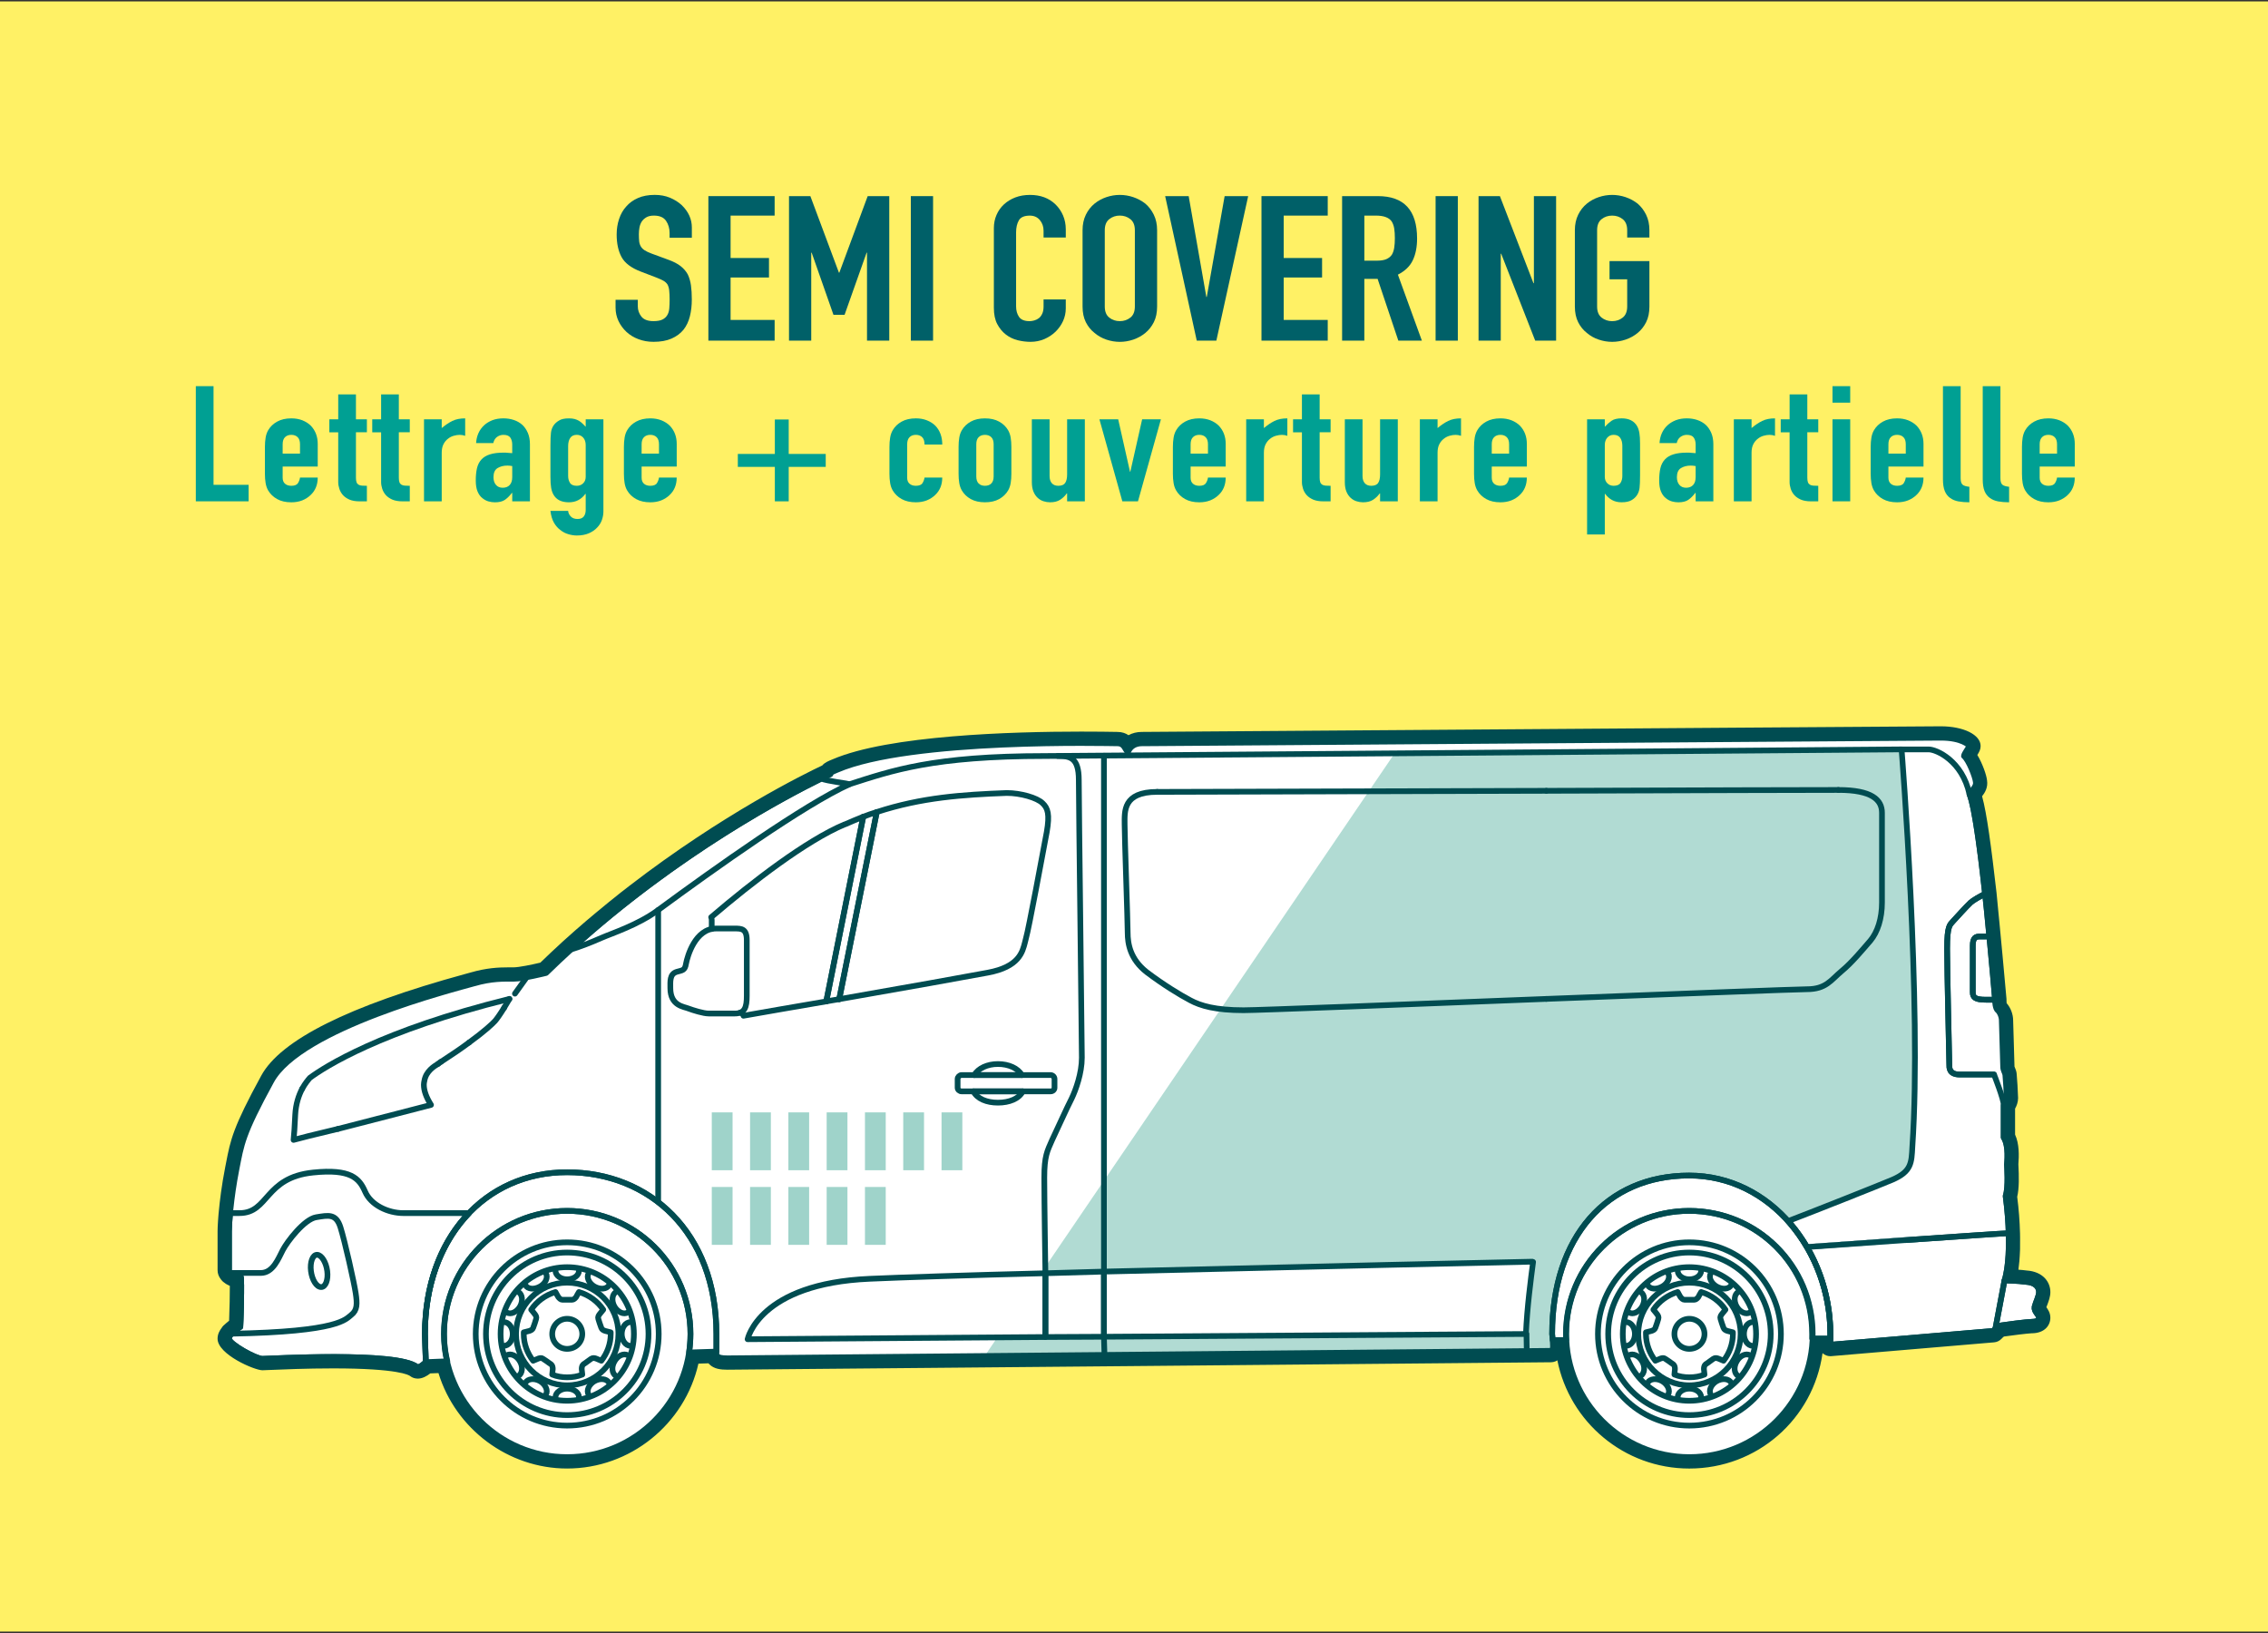 <?xml version="1.0" encoding="UTF-8"?>
<!-- Generator: Adobe Illustrator 15.0.0, SVG Export Plug-In . SVG Version: 6.00 Build 0)  -->
<svg xmlns="http://www.w3.org/2000/svg" xmlns:xlink="http://www.w3.org/1999/xlink" version="1.1" id="Calque_1" x="0px" y="0px" width="250px" height="180px" viewBox="0 0 250 180" xml:space="preserve">
<rect x="0" y="0" width="250" height="180" fill="#333333" stroke="none"/>
<g>
	<rect x="-4.146" y="0.155" fill="#FFF165" width="258.291" height="179.689"></rect>
	<path fill="#006068" d="M76.258,26.204h-2.449v-0.516c0-0.521-0.134-0.973-0.396-1.353c-0.264-0.382-0.71-0.57-1.333-0.57   c-0.337,0-0.608,0.06-0.817,0.179c-0.207,0.119-0.375,0.267-0.504,0.448c-0.129,0.192-0.217,0.413-0.267,0.659   c-0.047,0.245-0.071,0.502-0.071,0.771c0,0.313,0.013,0.575,0.035,0.783c0.024,0.21,0.086,0.394,0.182,0.559   c0.097,0.164,0.236,0.307,0.422,0.426c0.182,0.12,0.436,0.237,0.754,0.358l1.877,0.69c0.542,0.197,0.984,0.424,1.32,0.684   c0.336,0.262,0.599,0.563,0.793,0.906c0.174,0.358,0.295,0.767,0.36,1.22c0.063,0.457,0.095,0.976,0.095,1.555   c0,0.67-0.07,1.295-0.215,1.869c-0.146,0.574-0.377,1.062-0.697,1.466c-0.336,0.415-0.777,0.744-1.322,0.983   s-1.208,0.358-1.992,0.358c-0.596,0-1.145-0.099-1.658-0.292c-0.514-0.191-0.953-0.462-1.322-0.804   c-0.368-0.345-0.662-0.743-0.877-1.197c-0.215-0.456-0.324-0.95-0.324-1.487v-0.853h2.452v0.718c0,0.418,0.131,0.794,0.394,1.131   c0.266,0.335,0.709,0.504,1.336,0.504c0.416,0,0.741-0.059,0.972-0.169c0.233-0.113,0.413-0.273,0.541-0.483   c0.127-0.207,0.204-0.458,0.228-0.747c0.024-0.291,0.037-0.616,0.037-0.975c0-0.418-0.017-0.759-0.048-1.028   c-0.032-0.27-0.099-0.483-0.192-0.647c-0.113-0.164-0.262-0.301-0.445-0.405c-0.185-0.102-0.428-0.215-0.734-0.334l-1.752-0.671   c-1.057-0.402-1.766-0.938-2.126-1.602c-0.36-0.663-0.541-1.495-0.541-2.492c0-0.598,0.087-1.167,0.266-1.7   c0.177-0.539,0.439-1.001,0.793-1.387c0.336-0.391,0.764-0.699,1.285-0.929c0.52-0.232,1.142-0.347,1.86-0.347   c0.609,0,1.164,0.104,1.67,0.311c0.505,0.212,0.94,0.486,1.309,0.828c0.737,0.717,1.105,1.539,1.105,2.462V26.204z"></path>
	<polygon fill="#006068" points="78.084,37.546 78.084,21.617 85.387,21.617 85.387,23.765 80.533,23.765 80.533,28.439    84.764,28.439 84.764,30.587 80.533,30.587 80.533,35.265 85.387,35.265 85.387,37.546  "></polygon>
	<polygon fill="#006068" points="86.972,37.546 86.972,21.617 89.325,21.617 92.473,30.052 92.52,30.052 95.645,21.617    98.023,21.617 98.023,37.546 95.57,37.546 95.57,27.856 95.523,27.856 93.096,34.703 91.873,34.703 89.471,27.856 89.422,27.856    89.422,37.546  "></polygon>
	<rect x="100.4" y="21.618" fill="#006068" width="2.451" height="15.929"></rect>
	<path fill="#006068" d="M117.48,33.003v0.984c0,0.494-0.102,0.96-0.299,1.399c-0.203,0.442-0.479,0.832-0.83,1.175   c-0.354,0.345-0.766,0.613-1.236,0.816c-0.475,0.202-0.982,0.302-1.525,0.302c-0.465,0-0.939-0.061-1.419-0.178   c-0.479-0.121-0.913-0.33-1.298-0.628c-0.383-0.296-0.699-0.683-0.948-1.152c-0.248-0.467-0.372-1.07-0.372-1.799v-8.771   c0-0.523,0.095-1.006,0.289-1.453c0.192-0.449,0.463-0.835,0.816-1.163c0.352-0.327,0.771-0.584,1.259-0.773   c0.489-0.186,1.03-0.277,1.624-0.277c1.152,0,2.088,0.35,2.811,1.051c0.352,0.345,0.627,0.75,0.83,1.218   c0.197,0.47,0.299,0.98,0.299,1.533v0.896h-2.45v-0.761c0-0.447-0.138-0.836-0.409-1.162c-0.273-0.329-0.642-0.493-1.105-0.493   c-0.607,0-1.012,0.176-1.211,0.526c-0.201,0.349-0.303,0.793-0.303,1.329v8.146c0,0.462,0.109,0.848,0.325,1.163   c0.216,0.313,0.604,0.469,1.165,0.469c0.16,0,0.334-0.027,0.518-0.079c0.182-0.052,0.355-0.137,0.515-0.258   c0.145-0.119,0.266-0.283,0.36-0.491c0.098-0.207,0.146-0.469,0.146-0.783v-0.784H117.48z"></path>
	<path fill="#006068" d="M119.33,25.377c0-0.643,0.12-1.21,0.359-1.701c0.24-0.495,0.561-0.903,0.961-1.231   c0.385-0.313,0.82-0.55,1.309-0.716c0.49-0.164,0.981-0.244,1.479-0.244c0.495,0,0.988,0.08,1.479,0.244   c0.486,0.166,0.934,0.403,1.332,0.716c0.385,0.328,0.695,0.736,0.938,1.231c0.24,0.491,0.36,1.059,0.36,1.701v8.409   c0,0.673-0.12,1.247-0.36,1.725c-0.242,0.476-0.553,0.874-0.938,1.187c-0.398,0.327-0.846,0.573-1.332,0.737   c-0.49,0.164-0.983,0.246-1.479,0.246c-0.497,0-0.988-0.082-1.479-0.246c-0.488-0.164-0.924-0.41-1.309-0.737   c-0.4-0.313-0.721-0.711-0.961-1.187c-0.239-0.478-0.359-1.052-0.359-1.725V25.377z M121.779,33.786   c0,0.553,0.164,0.961,0.493,1.22c0.329,0.261,0.715,0.392,1.165,0.392c0.447,0,0.836-0.131,1.164-0.392   c0.329-0.259,0.494-0.667,0.494-1.22v-8.409c0-0.552-0.165-0.958-0.494-1.219c-0.328-0.262-0.717-0.395-1.164-0.395   c-0.45,0-0.836,0.133-1.165,0.395c-0.329,0.261-0.493,0.667-0.493,1.219V33.786z"></path>
	<polygon fill="#006068" points="137.586,21.617 134.078,37.546 131.917,37.546 128.434,21.617 131.027,21.617 132.975,32.736    133.021,32.736 134.991,21.617  "></polygon>
	<polygon fill="#006068" points="139.052,37.546 139.052,21.617 146.355,21.617 146.355,23.765 141.502,23.765 141.502,28.439    145.732,28.439 145.732,30.587 141.502,30.587 141.502,35.265 146.355,35.265 146.355,37.546  "></polygon>
	<path fill="#006068" d="M147.939,37.546V21.617h3.94c2.884,0,4.325,1.559,4.325,4.674c0,0.942-0.158,1.738-0.471,2.394   c-0.311,0.657-0.859,1.188-1.644,1.59l2.643,7.271h-2.595l-2.283-6.803h-1.465v6.803H147.939z M150.391,23.765v4.968h1.395   c0.432,0,0.776-0.058,1.031-0.168c0.256-0.112,0.458-0.273,0.601-0.481c0.128-0.21,0.216-0.467,0.266-0.773   c0.048-0.304,0.07-0.659,0.07-1.061s-0.022-0.757-0.07-1.063c-0.05-0.308-0.146-0.57-0.29-0.796   c-0.305-0.418-0.881-0.626-1.729-0.626H150.391z"></path>
	<rect x="158.245" y="21.618" fill="#006068" width="2.45" height="15.929"></rect>
	<polygon fill="#006068" points="162.979,37.546 162.979,21.617 165.332,21.617 169.032,31.215 169.08,31.215 169.08,21.617    171.529,21.617 171.529,37.546 169.224,37.546 165.476,27.97 165.428,27.97 165.428,37.546  "></polygon>
	<path fill="#006068" d="M173.596,25.376c0-0.642,0.121-1.209,0.361-1.7c0.239-0.493,0.56-0.901,0.96-1.23   c0.384-0.313,0.82-0.551,1.31-0.717c0.489-0.164,0.98-0.244,1.479-0.244c0.494,0,0.988,0.08,1.477,0.244   c0.488,0.166,0.934,0.403,1.334,0.717c0.384,0.329,0.694,0.737,0.936,1.23c0.24,0.491,0.359,1.059,0.359,1.7v0.805h-2.448v-0.805   c0-0.551-0.165-0.957-0.493-1.218c-0.328-0.262-0.718-0.393-1.164-0.393c-0.45,0-0.84,0.131-1.166,0.393   c-0.329,0.261-0.493,0.667-0.493,1.218v8.41c0,0.552,0.164,0.96,0.493,1.22c0.326,0.261,0.716,0.395,1.166,0.395   c0.446,0,0.836-0.134,1.164-0.395c0.328-0.26,0.493-0.668,0.493-1.22v-2.999h-1.946v-2.01h4.395v5.009   c0,0.672-0.119,1.246-0.359,1.725c-0.241,0.475-0.552,0.874-0.936,1.187c-0.4,0.327-0.846,0.573-1.334,0.736   c-0.488,0.164-0.982,0.246-1.477,0.246c-0.498,0-0.989-0.082-1.479-0.246c-0.489-0.163-0.926-0.409-1.31-0.736   c-0.4-0.313-0.721-0.712-0.96-1.187c-0.24-0.479-0.361-1.053-0.361-1.725V25.376z"></path>
	<polygon fill="#00A093" points="21.585,55.259 21.585,42.565 23.538,42.565 23.538,53.44 27.405,53.44 27.405,55.259  "></polygon>
	<path fill="#00A093" d="M35.024,51.428h-3.867v1.229c0,0.286,0.085,0.507,0.257,0.66s0.406,0.23,0.699,0.23   c0.371,0,0.616-0.101,0.737-0.301c0.123-0.203,0.196-0.403,0.219-0.608h1.954c0,0.798-0.263,1.44-0.785,1.928   c-0.256,0.249-0.563,0.444-0.919,0.589c-0.356,0.141-0.761,0.212-1.207,0.212c-0.612,0-1.133-0.118-1.561-0.356   c-0.428-0.237-0.755-0.554-0.985-0.943c-0.14-0.237-0.235-0.513-0.286-0.82c-0.053-0.311-0.078-0.647-0.078-1.019V49.25   c0-0.366,0.025-0.704,0.078-1.015c0.051-0.31,0.146-0.583,0.286-0.82c0.23-0.393,0.557-0.707,0.985-0.943   c0.428-0.238,0.949-0.358,1.561-0.358c0.446,0,0.852,0.071,1.217,0.213c0.362,0.146,0.673,0.341,0.927,0.59   c0.511,0.535,0.767,1.208,0.767,2.014V51.428z M31.157,50h1.913v-1.033c0-0.345-0.085-0.604-0.257-0.776   c-0.172-0.172-0.407-0.26-0.7-0.26s-0.527,0.088-0.699,0.26c-0.172,0.173-0.257,0.432-0.257,0.776V50z"></path>
	<path fill="#00A093" d="M37.282,46.22v-2.746h1.953v2.746h1.207v1.428h-1.207v5.008c0,0.215,0.022,0.381,0.068,0.501   c0.043,0.119,0.117,0.206,0.219,0.269c0.102,0.059,0.227,0.095,0.373,0.104c0.147,0.014,0.329,0.019,0.547,0.019v1.712h-0.805   c-0.448,0-0.82-0.065-1.12-0.193c-0.301-0.134-0.54-0.3-0.718-0.5c-0.179-0.203-0.31-0.433-0.393-0.688   c-0.083-0.256-0.125-0.503-0.125-0.741v-5.489h-0.977V46.22H37.282z"></path>
	<path fill="#00A093" d="M42.01,46.22v-2.746h1.953v2.746h1.207v1.428h-1.207v5.008c0,0.215,0.022,0.381,0.067,0.501   c0.044,0.119,0.117,0.206,0.22,0.269c0.102,0.059,0.227,0.095,0.373,0.104c0.147,0.014,0.329,0.019,0.547,0.019v1.712h-0.805   c-0.448,0-0.82-0.065-1.119-0.193c-0.301-0.134-0.541-0.3-0.719-0.5c-0.179-0.203-0.31-0.433-0.393-0.688   c-0.083-0.256-0.125-0.503-0.125-0.741v-5.489h-0.977V46.22H42.01z"></path>
	<path fill="#00A093" d="M46.738,55.259v-9.038h1.953v0.962c0.397-0.332,0.785-0.594,1.168-0.784   c0.384-0.19,0.855-0.284,1.417-0.284v1.924c-0.192-0.069-0.391-0.105-0.593-0.105c-0.205,0-0.425,0.03-0.66,0.098   c-0.238,0.066-0.451,0.174-0.642,0.33c-0.206,0.153-0.37,0.356-0.497,0.605c-0.128,0.249-0.193,0.559-0.193,0.927v5.366H46.738z"></path>
	<path fill="#00A093" d="M56.463,55.259v-0.927h-0.038c-0.255,0.333-0.514,0.589-0.777,0.768c-0.261,0.178-0.628,0.268-1.099,0.268   c-0.232,0-0.464-0.034-0.699-0.098c-0.236-0.065-0.464-0.188-0.681-0.366c-0.218-0.166-0.392-0.408-0.527-0.723   c-0.134-0.313-0.199-0.721-0.199-1.221c0-0.511,0.043-0.961,0.132-1.347c0.089-0.384,0.255-0.71,0.499-0.972   c0.228-0.249,0.541-0.438,0.938-0.56c0.396-0.127,0.899-0.189,1.511-0.189h0.211c0.076,0,0.147,0.007,0.21,0.019   c0.064,0.012,0.141,0.018,0.23,0.018c0.089,0,0.184,0.005,0.287,0.019v-0.945c0-0.312-0.072-0.564-0.209-0.767   c-0.142-0.205-0.397-0.303-0.767-0.303c-0.255,0-0.486,0.077-0.7,0.23c-0.209,0.155-0.346,0.382-0.41,0.678h-1.895   c0.051-0.811,0.345-1.462,0.881-1.963c0.254-0.235,0.56-0.421,0.917-0.561c0.359-0.136,0.761-0.203,1.206-0.203   c0.408,0,0.793,0.059,1.149,0.177c0.359,0.12,0.669,0.298,0.939,0.535c0.254,0.238,0.458,0.535,0.613,0.893   c0.152,0.355,0.229,0.771,0.229,1.247v6.293H56.463z M56.463,51.372c-0.215-0.037-0.396-0.052-0.537-0.052   c-0.42,0-0.78,0.093-1.08,0.275c-0.301,0.184-0.449,0.52-0.449,1.007c0,0.345,0.087,0.625,0.267,0.838   c0.179,0.215,0.428,0.322,0.748,0.322c0.331,0,0.59-0.101,0.774-0.303c0.185-0.203,0.277-0.488,0.277-0.857V51.372z"></path>
	<path fill="#00A093" d="M62.627,56.313c0.012,0.212,0.105,0.417,0.278,0.604c0.173,0.189,0.423,0.288,0.757,0.288   c0.318,0,0.549-0.095,0.689-0.278c0.139-0.186,0.21-0.42,0.21-0.703v-1.784h-0.038c-0.217,0.299-0.477,0.526-0.777,0.686   c-0.299,0.161-0.647,0.241-1.041,0.241c-0.818,0-1.387-0.285-1.703-0.856c-0.115-0.199-0.199-0.448-0.251-0.748   c-0.051-0.298-0.076-0.696-0.076-1.195v-3.438c0-0.654,0.019-1.137,0.058-1.446c0.076-0.594,0.375-1.038,0.9-1.337   c0.242-0.155,0.604-0.231,1.09-0.231c0.243,0,0.449,0.026,0.621,0.071c0.174,0.049,0.33,0.113,0.471,0.195   c0.141,0.083,0.267,0.183,0.383,0.294c0.116,0.114,0.237,0.234,0.364,0.366v-0.819h1.952v10.143c0,0.31-0.053,0.62-0.162,0.938   c-0.108,0.315-0.285,0.598-0.527,0.847c-0.24,0.262-0.548,0.473-0.919,0.634c-0.37,0.16-0.81,0.241-1.321,0.241   c-0.293,0-0.6-0.045-0.916-0.137c-0.322-0.09-0.615-0.239-0.882-0.453c-0.282-0.202-0.521-0.472-0.72-0.81   c-0.198-0.34-0.328-0.777-0.392-1.311H62.627z M62.627,52.478c0,0.287,0.068,0.537,0.203,0.749c0.132,0.214,0.384,0.32,0.754,0.32   c0.281,0,0.516-0.091,0.699-0.277c0.186-0.182,0.278-0.418,0.278-0.703v-3.512c0-0.333-0.089-0.602-0.269-0.81   s-0.416-0.314-0.709-0.314c-0.332,0-0.574,0.115-0.727,0.34c-0.152,0.227-0.23,0.524-0.23,0.892V52.478z"></path>
	<path fill="#00A093" d="M74.593,51.428h-3.868v1.229c0,0.286,0.086,0.507,0.258,0.66c0.173,0.153,0.406,0.23,0.699,0.23   c0.371,0,0.617-0.101,0.737-0.301c0.123-0.203,0.196-0.403,0.22-0.608h1.954c0,0.798-0.263,1.44-0.784,1.928   c-0.257,0.249-0.563,0.444-0.92,0.589c-0.356,0.141-0.761,0.212-1.207,0.212c-0.611,0-1.132-0.118-1.561-0.356   c-0.428-0.237-0.754-0.554-0.984-0.943c-0.141-0.237-0.235-0.513-0.287-0.82c-0.052-0.311-0.077-0.647-0.077-1.019V49.25   c0-0.366,0.025-0.704,0.077-1.015c0.052-0.31,0.146-0.583,0.287-0.82c0.23-0.393,0.557-0.707,0.984-0.943   c0.429-0.238,0.949-0.358,1.561-0.358c0.446,0,0.854,0.071,1.217,0.213c0.362,0.146,0.674,0.341,0.928,0.59   c0.51,0.535,0.767,1.208,0.767,2.014V51.428z M70.725,50h1.914v-1.033c0-0.345-0.085-0.604-0.258-0.776   c-0.172-0.172-0.406-0.26-0.699-0.26s-0.526,0.088-0.699,0.26c-0.172,0.173-0.258,0.432-0.258,0.776V50z"></path>
	<polygon fill="#00A093" points="85.41,50.036 85.41,46.239 86.94,46.239 86.94,50.036 91.02,50.036 91.02,51.463 86.94,51.463    86.94,55.26 85.41,55.26 85.41,51.463 81.33,51.463 81.33,50.036  "></polygon>
	<path fill="#00A093" d="M99.996,52.655c0,0.288,0.086,0.508,0.258,0.66c0.172,0.154,0.406,0.231,0.699,0.231   c0.371,0,0.617-0.101,0.737-0.301c0.122-0.203,0.194-0.403,0.22-0.608h1.954c0,0.799-0.263,1.44-0.785,1.928   c-0.255,0.249-0.563,0.443-0.92,0.589c-0.355,0.14-0.761,0.212-1.206,0.212c-0.611,0-1.133-0.117-1.561-0.357   c-0.428-0.236-0.755-0.553-0.984-0.943c-0.141-0.236-0.236-0.512-0.287-0.819c-0.053-0.31-0.078-0.647-0.078-1.019V49.25   c0-0.366,0.025-0.704,0.078-1.014c0.051-0.311,0.146-0.583,0.287-0.822c0.229-0.392,0.557-0.707,0.984-0.943   c0.428-0.237,0.949-0.357,1.561-0.357c0.445,0,0.853,0.071,1.217,0.216c0.361,0.142,0.674,0.338,0.927,0.588   c0.513,0.533,0.768,1.229,0.768,2.084h-1.954c0-0.366-0.086-0.638-0.258-0.811c-0.172-0.172-0.406-0.26-0.699-0.26   s-0.527,0.088-0.699,0.26c-0.172,0.173-0.258,0.432-0.258,0.776V52.655z"></path>
	<path fill="#00A093" d="M105.663,49.251c0-0.368,0.024-0.706,0.077-1.015c0.051-0.31,0.146-0.584,0.287-0.82   c0.229-0.393,0.557-0.709,0.984-0.945c0.428-0.238,0.948-0.356,1.561-0.356s1.135,0.118,1.561,0.356   c0.428,0.236,0.756,0.553,0.987,0.945c0.139,0.236,0.236,0.511,0.287,0.82c0.05,0.309,0.075,0.646,0.075,1.015v2.976   c0,0.371-0.025,0.709-0.075,1.019c-0.051,0.308-0.148,0.583-0.287,0.82c-0.231,0.391-0.56,0.708-0.987,0.945   c-0.426,0.237-0.948,0.354-1.561,0.354s-1.133-0.117-1.561-0.354s-0.755-0.555-0.984-0.945c-0.141-0.237-0.236-0.513-0.287-0.82   c-0.053-0.31-0.077-0.647-0.077-1.019V49.251z M107.616,52.515c0,0.345,0.085,0.604,0.257,0.776s0.406,0.255,0.699,0.255   s0.527-0.083,0.699-0.255s0.258-0.432,0.258-0.776v-3.549c0-0.344-0.086-0.603-0.258-0.775s-0.406-0.258-0.699-0.258   s-0.527,0.085-0.699,0.258s-0.257,0.432-0.257,0.775V52.515z"></path>
	<path fill="#00A093" d="M119.581,46.22v9.039h-1.953v-0.874h-0.038c-0.203,0.288-0.449,0.521-0.736,0.706s-0.656,0.275-1.102,0.275   c-0.242,0-0.486-0.038-0.727-0.116c-0.242-0.075-0.461-0.205-0.652-0.384c-0.192-0.178-0.346-0.406-0.459-0.686   s-0.174-0.622-0.174-1.024V46.22h1.955v6.258c0,0.332,0.082,0.596,0.248,0.786c0.167,0.189,0.403,0.283,0.708,0.283   c0.37,0,0.626-0.104,0.767-0.32c0.141-0.212,0.21-0.524,0.21-0.928V46.22H119.581z"></path>
	<polygon fill="#00A093" points="127.967,46.22 125.439,55.259 123.715,55.259 121.189,46.22 123.258,46.22 124.559,51.996    124.596,51.996 125.898,46.22  "></polygon>
	<path fill="#00A093" d="M135.107,51.428h-3.867v1.229c0,0.286,0.085,0.507,0.258,0.66s0.406,0.23,0.699,0.23   c0.37,0,0.615-0.101,0.736-0.301c0.123-0.203,0.197-0.403,0.221-0.608h1.953c0,0.798-0.262,1.44-0.784,1.928   c-0.256,0.249-0.563,0.444-0.919,0.589c-0.357,0.141-0.762,0.212-1.207,0.212c-0.613,0-1.133-0.118-1.562-0.356   c-0.428-0.237-0.755-0.554-0.983-0.943c-0.142-0.237-0.236-0.513-0.287-0.82c-0.053-0.311-0.078-0.647-0.078-1.019V49.25   c0-0.366,0.025-0.704,0.078-1.015c0.051-0.31,0.146-0.583,0.287-0.82c0.229-0.393,0.556-0.707,0.983-0.943   c0.429-0.238,0.948-0.358,1.562-0.358c0.445,0,0.852,0.071,1.217,0.213c0.363,0.146,0.673,0.341,0.926,0.59   c0.512,0.535,0.768,1.208,0.768,2.014V51.428z M131.24,50h1.914v-1.033c0-0.345-0.086-0.604-0.258-0.776   c-0.173-0.172-0.406-0.26-0.699-0.26s-0.526,0.088-0.699,0.26c-0.173,0.173-0.258,0.432-0.258,0.776V50z"></path>
	<path fill="#00A093" d="M137.366,55.259v-9.038h1.952v0.962c0.396-0.332,0.785-0.594,1.168-0.784   c0.384-0.19,0.855-0.284,1.418-0.284v1.924c-0.192-0.069-0.391-0.105-0.595-0.105c-0.203,0-0.424,0.03-0.659,0.098   c-0.237,0.066-0.451,0.174-0.643,0.33c-0.205,0.153-0.369,0.356-0.496,0.605c-0.129,0.249-0.193,0.559-0.193,0.927v5.366H137.366z"></path>
	<path fill="#00A093" d="M143.511,46.22v-2.746h1.953v2.746h1.207v1.428h-1.207v5.008c0,0.215,0.022,0.381,0.067,0.501   c0.044,0.119,0.117,0.206,0.22,0.269c0.103,0.059,0.227,0.095,0.372,0.104c0.147,0.014,0.329,0.019,0.548,0.019v1.712h-0.804   c-0.449,0-0.821-0.065-1.12-0.193c-0.301-0.134-0.54-0.3-0.719-0.5c-0.179-0.203-0.31-0.433-0.393-0.688   c-0.083-0.256-0.125-0.503-0.125-0.741v-5.489h-0.977V46.22H143.511z"></path>
	<path fill="#00A093" d="M154.078,46.22v9.039h-1.953v-0.874h-0.037c-0.204,0.288-0.45,0.521-0.737,0.706s-0.655,0.275-1.102,0.275   c-0.241,0-0.484-0.038-0.727-0.116c-0.241-0.075-0.459-0.205-0.651-0.384c-0.193-0.178-0.345-0.406-0.46-0.686   c-0.112-0.279-0.172-0.622-0.172-1.024V46.22h1.952v6.258c0,0.332,0.084,0.596,0.25,0.786c0.166,0.189,0.402,0.283,0.707,0.283   c0.371,0,0.626-0.104,0.768-0.32c0.14-0.212,0.209-0.524,0.209-0.928V46.22H154.078z"></path>
	<path fill="#00A093" d="M156.51,55.259v-9.038h1.952v0.962c0.397-0.332,0.784-0.594,1.167-0.784   c0.385-0.19,0.855-0.284,1.418-0.284v1.924c-0.191-0.069-0.391-0.105-0.594-0.105s-0.424,0.03-0.659,0.098   c-0.237,0.066-0.452,0.174-0.643,0.33c-0.206,0.153-0.37,0.356-0.497,0.605c-0.129,0.249-0.192,0.559-0.192,0.927v5.366H156.51z"></path>
	<path fill="#00A093" d="M168.302,51.428h-3.867v1.229c0,0.286,0.085,0.507,0.258,0.66c0.171,0.153,0.405,0.23,0.698,0.23   c0.371,0,0.617-0.101,0.738-0.301c0.122-0.203,0.195-0.403,0.219-0.608h1.954c0,0.798-0.263,1.44-0.784,1.928   c-0.256,0.249-0.563,0.444-0.92,0.589c-0.355,0.141-0.76,0.212-1.207,0.212c-0.611,0-1.132-0.118-1.561-0.356   c-0.428-0.237-0.754-0.554-0.984-0.943c-0.141-0.237-0.234-0.513-0.287-0.82c-0.052-0.311-0.077-0.647-0.077-1.019V49.25   c0-0.366,0.025-0.704,0.077-1.015c0.053-0.31,0.146-0.583,0.287-0.82c0.23-0.393,0.557-0.707,0.984-0.943   c0.429-0.238,0.949-0.358,1.561-0.358c0.447,0,0.853,0.071,1.218,0.213c0.361,0.146,0.673,0.341,0.927,0.59   c0.512,0.535,0.767,1.208,0.767,2.014V51.428z M164.435,50h1.913v-1.033c0-0.345-0.084-0.604-0.257-0.776   c-0.173-0.172-0.406-0.26-0.7-0.26c-0.293,0-0.527,0.088-0.698,0.26c-0.173,0.173-0.258,0.432-0.258,0.776V50z"></path>
	<path fill="#00A093" d="M174.943,58.914V46.221h1.953v0.82c0.242-0.262,0.492-0.48,0.747-0.66c0.255-0.178,0.624-0.268,1.11-0.268   c0.804,0,1.371,0.285,1.703,0.857c0.115,0.2,0.197,0.449,0.25,0.747c0.051,0.297,0.076,0.695,0.076,1.194v3.441   c0,0.665-0.02,1.146-0.057,1.444c-0.078,0.596-0.371,1.04-0.881,1.336c-0.257,0.155-0.627,0.233-1.109,0.233   c-0.386,0-0.727-0.08-1.025-0.24c-0.301-0.161-0.559-0.391-0.776-0.688h-0.038v4.475H174.943z M178.83,49.162   c0-0.369-0.076-0.665-0.23-0.891c-0.15-0.226-0.395-0.341-0.727-0.341c-0.293,0-0.528,0.106-0.708,0.314   c-0.179,0.208-0.269,0.477-0.269,0.811v3.511c0,0.286,0.094,0.519,0.278,0.704c0.184,0.186,0.418,0.277,0.698,0.277   c0.371,0,0.623-0.107,0.756-0.32c0.135-0.215,0.201-0.464,0.201-0.749V49.162z"></path>
	<path fill="#00A093" d="M186.909,55.259v-0.927h-0.038c-0.256,0.333-0.515,0.589-0.776,0.768c-0.261,0.178-0.628,0.268-1.099,0.268   c-0.232,0-0.465-0.034-0.699-0.098c-0.236-0.065-0.465-0.188-0.68-0.366c-0.219-0.166-0.393-0.408-0.527-0.723   c-0.135-0.313-0.199-0.721-0.199-1.221c0-0.511,0.043-0.961,0.132-1.347c0.089-0.384,0.255-0.71,0.499-0.972   c0.228-0.249,0.541-0.438,0.938-0.56c0.396-0.127,0.898-0.189,1.511-0.189h0.212c0.075,0,0.146,0.007,0.21,0.019   s0.142,0.018,0.23,0.018s0.185,0.005,0.287,0.019v-0.945c0-0.312-0.071-0.564-0.21-0.767c-0.141-0.205-0.396-0.303-0.768-0.303   c-0.255,0-0.486,0.077-0.699,0.23c-0.21,0.155-0.346,0.382-0.41,0.678h-1.895c0.052-0.811,0.344-1.462,0.881-1.963   c0.254-0.235,0.561-0.421,0.918-0.561c0.358-0.136,0.76-0.203,1.205-0.203c0.408,0,0.793,0.059,1.149,0.177   c0.358,0.12,0.669,0.298,0.939,0.535c0.253,0.238,0.458,0.535,0.612,0.893c0.151,0.355,0.229,0.771,0.229,1.247v6.293H186.909z    M186.909,51.372c-0.216-0.037-0.396-0.052-0.536-0.052c-0.42,0-0.781,0.093-1.08,0.275c-0.301,0.184-0.449,0.52-0.449,1.007   c0,0.345,0.086,0.625,0.267,0.838c0.179,0.215,0.429,0.322,0.747,0.322c0.331,0,0.59-0.101,0.774-0.303   c0.185-0.203,0.277-0.488,0.277-0.857V51.372z"></path>
	<path fill="#00A093" d="M191.12,55.259v-9.038h1.953v0.962c0.396-0.332,0.784-0.594,1.168-0.784s0.854-0.284,1.417-0.284v1.924   c-0.191-0.069-0.389-0.105-0.594-0.105c-0.203,0-0.424,0.03-0.659,0.098c-0.237,0.066-0.452,0.174-0.642,0.33   c-0.207,0.153-0.371,0.356-0.498,0.605c-0.129,0.249-0.192,0.559-0.192,0.927v5.366H191.12z"></path>
	<path fill="#00A093" d="M197.267,46.22v-2.746h1.952v2.746h1.207v1.428h-1.207v5.008c0,0.215,0.023,0.381,0.068,0.501   c0.044,0.119,0.117,0.206,0.22,0.269c0.101,0.059,0.226,0.095,0.372,0.104c0.146,0.014,0.329,0.019,0.547,0.019v1.712h-0.805   c-0.447,0-0.82-0.065-1.118-0.193c-0.301-0.134-0.541-0.3-0.72-0.5c-0.178-0.203-0.309-0.433-0.392-0.688   c-0.083-0.256-0.125-0.503-0.125-0.741v-5.489h-0.978V46.22H197.267z"></path>
	<path fill="#00A093" d="M201.994,42.565h1.953v1.819h-1.953V42.565z M201.994,46.22h1.953v9.039h-1.953V46.22z"></path>
	<path fill="#00A093" d="M212.025,51.428h-3.867v1.229c0,0.286,0.086,0.507,0.258,0.66c0.174,0.153,0.406,0.23,0.699,0.23   c0.371,0,0.617-0.101,0.737-0.301c0.122-0.203,0.196-0.403,0.22-0.608h1.953c0,0.798-0.262,1.44-0.784,1.928   c-0.255,0.249-0.563,0.444-0.919,0.589c-0.356,0.141-0.761,0.212-1.207,0.212c-0.611,0-1.133-0.118-1.561-0.356   c-0.428-0.237-0.755-0.554-0.984-0.943c-0.141-0.237-0.235-0.513-0.287-0.82c-0.053-0.311-0.078-0.647-0.078-1.019V49.25   c0-0.366,0.025-0.704,0.078-1.015c0.052-0.31,0.146-0.583,0.287-0.82c0.229-0.393,0.557-0.707,0.984-0.943   c0.428-0.238,0.949-0.358,1.561-0.358c0.446,0,0.852,0.071,1.217,0.213c0.363,0.146,0.674,0.341,0.927,0.59   c0.512,0.535,0.767,1.208,0.767,2.014V51.428z M208.158,50h1.914v-1.033c0-0.345-0.085-0.604-0.258-0.776   c-0.172-0.172-0.406-0.26-0.699-0.26s-0.525,0.088-0.699,0.26c-0.172,0.173-0.258,0.432-0.258,0.776V50z"></path>
	<path fill="#00A093" d="M214.17,42.564h1.951v10.145c0,0.345,0.07,0.581,0.202,0.706c0.135,0.124,0.388,0.204,0.757,0.241v1.71   c-0.447,0-0.85-0.033-1.207-0.098c-0.357-0.065-0.662-0.194-0.918-0.384c-0.256-0.179-0.449-0.43-0.584-0.757   c-0.133-0.327-0.201-0.758-0.201-1.292V42.564z"></path>
	<path fill="#00A093" d="M218.555,42.564h1.95v10.145c0,0.345,0.069,0.581,0.202,0.706c0.135,0.124,0.387,0.204,0.756,0.241v1.71   c-0.446,0-0.849-0.033-1.205-0.098c-0.358-0.065-0.664-0.194-0.92-0.384c-0.255-0.179-0.449-0.43-0.584-0.757   c-0.133-0.327-0.199-0.758-0.199-1.292V42.564z"></path>
	<path fill="#00A093" d="M228.699,51.428h-3.867v1.229c0,0.286,0.086,0.507,0.258,0.66s0.406,0.23,0.699,0.23   c0.371,0,0.616-0.101,0.737-0.301c0.123-0.203,0.196-0.403,0.22-0.608h1.953c0,0.798-0.262,1.44-0.783,1.928   c-0.258,0.249-0.564,0.444-0.92,0.589c-0.356,0.141-0.761,0.212-1.207,0.212c-0.612,0-1.133-0.118-1.561-0.356   c-0.428-0.237-0.756-0.554-0.985-0.943c-0.14-0.237-0.235-0.513-0.287-0.82c-0.051-0.311-0.076-0.647-0.076-1.019V49.25   c0-0.366,0.025-0.704,0.076-1.015c0.052-0.31,0.147-0.583,0.287-0.82c0.229-0.393,0.558-0.707,0.985-0.943   c0.428-0.238,0.948-0.358,1.561-0.358c0.446,0,0.852,0.071,1.217,0.213c0.362,0.146,0.674,0.341,0.927,0.59   c0.511,0.535,0.767,1.208,0.767,2.014V51.428z M224.832,50h1.914v-1.033c0-0.345-0.086-0.604-0.258-0.776   c-0.172-0.172-0.406-0.26-0.699-0.26s-0.527,0.088-0.699,0.26c-0.172,0.173-0.258,0.432-0.258,0.776V50z"></path>
	<path fill-rule="evenodd" clip-rule="evenodd" fill="#FFFFFF" d="M186.209,161.239c-7.391,0-13.48-5.679-14.137-12.903h-0.26   c0,0.025,0,0.052,0,0.072c0,0.598-0.32,0.945-0.597,1.064c-0.075,0.031-0.156,0.047-0.239,0.05   c-0.896,0.008-89.493,0.822-90.789,0.822c-0.811,0-1.258-0.122-1.549-0.415c-0.096-0.096-0.16-0.196-0.204-0.299l-1.96,0.063   c-1.262,6.634-7.135,11.546-13.965,11.546c-6.383,0-12.064-4.403-13.707-10.54l-1.61,0.065c-0.297,0.261-0.728,0.562-1.138,0.562   c-0.062,0-0.188-0.017-0.246-0.033c-0.08-0.023-0.154-0.063-0.218-0.116c-0.361-0.294-1.941-0.975-8.869-0.975   c-2.9,0-5.667,0.117-6.999,0.174c-0.428,0.019-0.708,0.029-0.8,0.029c-0.731,0-4.312-1.644-4.312-2.846   c0-0.343,0.172-0.626,0.352-0.847c0.026-0.052,0.062-0.103,0.105-0.145c0.072-0.075,0.154-0.146,0.235-0.219   c0.206-0.177,0.41-0.334,0.571-0.442c0.068-1.843,0.109-3.8,0.081-4.633c-0.091-0.021-0.18-0.049-0.271-0.078   c-0.024-0.008-0.167-0.067-0.19-0.078c-0.184-0.08-0.359-0.191-0.496-0.32c-0.016-0.015-0.047-0.048-0.047-0.048   c-0.226-0.234-0.34-0.483-0.34-0.738v-4.291l0.01-0.402l0.03-0.569l0.071-0.926c0.121-1.293,0.329-3.06,0.725-5.069l0.097-0.498   c0.472-2.428,0.731-3.767,3.801-9.385c2.049-3.786,9.466-7.45,22.044-10.892l0.665-0.184c1.66-0.478,2.895-0.544,3.979-0.544   l0.575,0.002c0.752,0,2.483-0.384,3.272-0.576c0.871-0.854,1.754-1.682,2.637-2.484c0.842-0.772,1.691-1.513,2.54-2.238   c0,0,1.992-1.663,2.45-2.033c0.447-0.363,0.895-0.722,1.34-1.072l0.818-0.634c10.5-8.089,19.883-12.637,21.397-13.35   c0.026-0.21,0.306-0.325,0.964-0.595c6.061-2.611,19.607-3.001,27.142-3.001c1.765,0,3.071,0.022,3.673,0.029l0.332,0.004   c0.586,0,0.938,0.257,1.165,0.524c0.393-0.335,0.915-0.524,1.514-0.524c0.247,0,11.118-0.077,25.144-0.177   c25.933-0.186,61.449-0.44,62.943-0.44c2.453,0,3.76,0.893,3.76,1.539c0,0.236-0.115,0.412-0.321,0.733   c-0.044,0.07-0.106,0.166-0.161,0.259c0.586,0.807,1.141,2.318,1.2,2.912c0.103,0.629-0.293,1.097-0.558,1.406   c-0.021,0.027-0.045,0.056-0.069,0.083c0.572,1.788,1.138,6.236,1.663,10.824c0,0,0.57,5.877,0.671,6.998   c0.202,2.14,0.354,3.859,0.424,4.703c0.001,0.019,0.004,0.219,0.004,0.236l0.025,0.313c0.01,0.057,0.048,0.193,0.07,0.236   c0.323,0.226,0.634,0.911,0.634,1.548c0,0.214,0.039,1.422,0.077,2.606c0.038,1.165,0.075,2.306,0.075,2.505   c0,0.104,0.033,0.191,0.095,0.336c0.056,0.135,0.121,0.288,0.142,0.476c0.036,0.27,0.155,2.209,0.155,2.624   c0,0.409-0.188,0.778-0.331,0.997v3.188c0.475,0.894,0.442,2.158,0.373,3.054v0.248c0.054,1.04,0.096,2.489-0.148,3.368   c0.18,1.373,0.285,2.694,0.32,4.038l0.005,0.303c0.012,0.613,0.009,1.037-0.003,1.426c-0.047,1.382-0.174,2.312-0.287,2.889   c0.512,0.023,1.162,0.063,1.608,0.131c1.478,0.075,2.025,0.99,2.025,1.748c0,0.393-0.157,0.805-0.308,1.203   c-0.078,0.201-0.154,0.403-0.198,0.582c0.002,0.007,0.12,0.173,0.172,0.244c0.149,0.203,0.334,0.458,0.334,0.801   c0,0.182-0.071,1.087-1.45,1.087c-0.385,0-2.918,0.32-3.264,0.382c-0.002,0.003-0.084,0.038-0.297,0.213l-0.223,0.224   c-0.105,0.103-0.244,0.168-0.393,0.182c0,0-17.985,1.523-18.003,1.523c-0.157,0-0.31-0.059-0.424-0.166   c-0.131-0.119-0.204-0.286-0.204-0.462v-0.071h-0.753C199.808,155.538,193.696,161.239,186.209,161.239"></path>
	<path fill="#004C51" d="M213.938,81.313c2.313,0,3.133,0.82,3.133,0.913c0,0.123-0.586,0.862-0.586,1.106   c0.518,0.426,1.246,2.252,1.308,2.859c0.093,0.576-0.517,0.942-0.7,1.34c0.582,1.427,1.188,6.174,1.736,10.982   c0.104,1.157,0.219,2.269,0.326,3.354c0.127,1.287,0.242,2.512,0.344,3.63c0.201,2.14,0.356,3.856,0.425,4.699v0.182v0.014   c0.019,0.208,0.028,0.353,0.028,0.353s0.062,0.396,0.184,0.549c0.304,0.24,0.518,0.758,0.518,1.184   c0,0.427,0.152,4.716,0.152,5.111c0,0.396,0.214,0.64,0.242,0.886c0.033,0.238,0.152,2.157,0.152,2.551   c0,0.396-0.336,0.795-0.336,0.795v3.558c0.609,0.943,0.367,2.8,0.367,2.981s0.182,2.496-0.15,3.468   c0.211,1.586,0.303,2.953,0.332,4.107c0,0.023,0,0.042,0,0.065c0.006,0.138,0.006,0.258,0.007,0.388   c0.008,0.448,0.006,0.862-0.005,1.243c-0.002,0.059-0.004,0.114-0.006,0.174c-0.064,1.854-0.311,2.868-0.41,3.195   c-0.002,0.01-0.004,0.014-0.006,0.021c-0.021,0.07-0.037,0.115-0.037,0.115s1.521,0.031,2.313,0.149   c1.188,0.064,1.49,0.673,1.49,1.128c0,0.459-0.365,1.128-0.486,1.642c-0.092,0.52,0.486,0.854,0.486,1.187   c0,0.337-0.365,0.458-0.819,0.458c-0.459,0-3.04,0.332-3.378,0.396c-0.174,0.027-0.402,0.195-0.582,0.343   c-0.041,0.037-0.073,0.067-0.107,0.102c-0.087,0.087-0.162,0.164-0.162,0.164l-17.949,1.521v-0.699h-1.976   c-0.259,7.256-6.224,13.084-13.575,13.084c-7.482,0-13.567-6.087-13.567-13.571c0,0-0.03,0.426,0.003,0.669h-1.49   c-0.007-0.067-0.01-0.109-0.01-0.109s0.001,0.032,0.008,0.109h0.002c0.012,0.159,0.029,0.462,0.029,0.701   c0,0.392-0.212,0.483-0.212,0.483s-89.478,0.823-90.785,0.823c-1.249,0-1.222-0.308-1.218-0.732l-3.012,0.094   c0.01-0.073,0.008-0.151,0.016-0.224c-0.891,6.626-6.566,11.757-13.463,11.757c-6.447,0-11.845-4.523-13.22-10.561l-2.355,0.094   c0,0-0.557,0.556-0.88,0.556c-0.023,0-0.045-0.004-0.064-0.01c-1.1-0.897-5.303-1.117-9.269-1.117   c-3.823,0-7.425,0.203-7.797,0.203c-0.729,0-3.682-1.642-3.682-2.218c0-0.18,0.13-0.369,0.297-0.551c-0.008,0-0.014,0-0.021,0.003   c0.076-0.078,0.16-0.151,0.246-0.223c0.345-0.304,0.727-0.538,0.727-0.538s0.211-5.357,0.03-5.541   c-0.246,0-0.449-0.046-0.631-0.107c-0.043-0.017-0.081-0.032-0.121-0.052c-0.14-0.059-0.25-0.129-0.333-0.21   c-0.011-0.008-0.03-0.014-0.038-0.024h0.009c-0.096-0.101-0.164-0.205-0.164-0.305v-4.289c0-0.094,0.004-0.228,0.007-0.38   c0.002-0.021,0.002-0.048,0.004-0.068c0.006-0.144,0.014-0.307,0.026-0.488c0-0.02,0.001-0.037,0.004-0.058   c0.009-0.176,0.026-0.365,0.042-0.574c0.008-0.088,0.015-0.179,0.024-0.271c0.006-0.057,0.01-0.109,0.016-0.168   c0.119-1.271,0.331-2.968,0.699-4.84c0.546-2.767,0.61-3.8,3.835-9.702c3.195-5.903,20.322-10.192,22.33-10.771   c1.664-0.477,2.849-0.519,3.811-0.519c0.199,0,0.389,0.002,0.57,0.002c1.064,0,3.588-0.639,3.588-0.639   c0.908-0.888,1.824-1.75,2.744-2.586c-0.002,0-0.006,0-0.006,0c0.844-0.766,1.687-1.504,2.531-2.225   c0.355-0.308,0.713-0.601,1.069-0.899c0.456-0.38,0.911-0.757,1.364-1.125c0.448-0.361,0.892-0.717,1.336-1.065   c0.316-0.249,0.629-0.49,0.945-0.732c11.354-8.749,21.354-13.271,21.354-13.271l0.092-0.183c0,0-0.032-0.029,0.637-0.305   c6.104-2.629,20.021-2.956,26.914-2.956c2.279,0,3.791,0.036,3.996,0.036c0.793,0,0.822,0.699,1.158,0.973   c0.242-0.638,0.82-0.973,1.521-0.973C126.553,81.934,211.627,81.313,213.938,81.313 M213.938,80.058   c-1.494,0-37.01,0.256-62.945,0.44c-13.906,0.101-24.891,0.18-25.139,0.18c-0.539,0-1.036,0.127-1.461,0.361   c-0.301-0.207-0.695-0.361-1.219-0.361l-0.321-0.005c-0.603-0.012-1.909-0.031-3.675-0.031c-7.586,0-21.233,0.397-27.41,3.059   c-0.465,0.191-0.874,0.357-1.127,0.669c-1.956,0.923-10.982,5.356-21.229,13.247c-0.32,0.25-0.636,0.49-0.953,0.739   c-0.449,0.355-0.896,0.713-1.349,1.08c-0.46,0.369-0.919,0.75-1.379,1.135l-0.214,0.179c-0.289,0.242-0.578,0.483-0.869,0.73   c-0.852,0.729-1.705,1.477-2.558,2.25c-0.018,0.017-0.034,0.032-0.052,0.047c-0.85,0.777-1.682,1.561-2.475,2.331   c-0.95,0.227-2.367,0.519-2.956,0.519h-0.267h-0.304c-1.133,0-2.42,0.067-4.157,0.567l-0.646,0.178   c-12.755,3.486-20.306,7.254-22.442,11.204c-3.116,5.701-3.382,7.072-3.865,9.563l-0.097,0.494   c-0.403,2.047-0.613,3.83-0.717,4.967l-0.014,0.127l-0.027,0.327c-0.018,0.212-0.032,0.412-0.043,0.596   c-0.017,0.252-0.026,0.425-0.032,0.574c-0.01,0.244-0.012,0.396-0.012,0.499v4.289c0,0.358,0.123,0.698,0.369,1.009   c0.044,0.066,0.095,0.129,0.154,0.186c0.042,0.044,0.094,0.086,0.147,0.125c0.163,0.141,0.366,0.266,0.606,0.371   c0.023,0.012,0.049,0.023,0.075,0.033c0.006,0.894-0.027,2.409-0.08,3.843c-0.104,0.081-0.215,0.171-0.324,0.269   c-0.096,0.081-0.208,0.178-0.31,0.278c-0.072,0.073-0.135,0.154-0.186,0.242c-0.228,0.289-0.452,0.687-0.452,1.192   c0,1.739,4.08,3.478,4.938,3.478c0.096,0,0.387-0.014,0.828-0.032c1.325-0.057,4.083-0.174,6.97-0.174   c7.214,0,8.366,0.748,8.473,0.833c0.127,0.102,0.285,0.188,0.439,0.233c0.115,0.034,0.301,0.061,0.421,0.061   c0.508,0,0.991-0.269,1.378-0.575l0.903-0.035c1.878,6.153,7.681,10.521,14.175,10.521c6.962,0,12.972-4.887,14.479-11.563   l1.107-0.035c0.03,0.035,0.062,0.069,0.095,0.104c0.521,0.528,1.267,0.601,1.995,0.601c1.3,0,87.143-0.787,90.795-0.821   c0.169-0.002,0.333-0.038,0.487-0.103c0.065-0.029,0.133-0.065,0.2-0.109c1.353,6.793,7.358,11.928,14.54,11.928   c7.496,0,13.674-5.472,14.692-12.722c0.002,0.002,0.005,0.004,0.007,0.006c0.232,0.214,0.537,0.333,0.852,0.333   c0.033,0,0.069-0.002,0.105-0.006l17.949-1.522c0.295-0.025,0.572-0.153,0.783-0.361l0.168-0.169   c0.045-0.041,0.088-0.08,0.13-0.111c0.634-0.096,2.698-0.353,3.046-0.357c1.431,0,2.072-0.86,2.072-1.715   c0-0.537-0.271-0.921-0.441-1.157c0.03-0.075,0.064-0.159,0.096-0.245c0.162-0.43,0.346-0.918,0.346-1.426   c0-1.102-0.808-2.258-2.615-2.377c-0.268-0.038-0.59-0.068-0.907-0.089c0.075-0.547,0.142-1.24,0.174-2.1l0.006-0.182   c0.009-0.399,0.012-0.831,0.004-1.301l-0.003-0.135l-0.003-0.266c-0.036-1.376-0.136-2.687-0.312-4.048   c0.229-0.954,0.194-2.32,0.137-3.439l-0.008-0.14c0.076-0.954,0.109-2.257-0.363-3.278v-2.862c0.166-0.294,0.332-0.704,0.332-1.173   c0-0.409-0.119-2.393-0.162-2.72c-0.031-0.252-0.119-0.468-0.186-0.624c-0.018-0.038-0.037-0.076-0.049-0.124   c0.002-0.167-0.034-1.316-0.072-2.489c-0.039-1.176-0.076-2.377-0.076-2.591c0-0.688-0.277-1.406-0.714-1.901   c-0.001-0.015-0.004-0.022-0.004-0.027l-0.014-0.195v-0.156c0-0.036,0-0.069-0.003-0.103c-0.07-0.848-0.225-2.569-0.428-4.713   c-0.1-1.119-0.217-2.348-0.344-3.638l-0.107-1.083c-0.072-0.737-0.148-1.489-0.217-2.26c-0.573-5-1.07-8.764-1.591-10.639   c0.297-0.374,0.673-0.962,0.542-1.77c-0.052-0.542-0.498-1.841-1.067-2.779c0.206-0.327,0.362-0.6,0.362-0.987   C218.326,80.99,216.44,80.058,213.938,80.058"></path>
	<path fill-rule="evenodd" clip-rule="evenodd" fill="#B1DBD3" d="M224.76,142.415c0-0.457-0.305-1.065-1.49-1.128   c-0.793-0.119-2.314-0.149-2.314-0.149s0.016-0.045,0.037-0.115c0.003-0.01,0.003-0.012,0.008-0.021   c0.098-0.329,0.344-1.342,0.409-3.197c0.002-0.059,0.004-0.115,0.006-0.174c0.01-0.38,0.012-0.794,0.003-1.241   c0-0.133,0-0.251-0.005-0.391c0-0.021,0-0.041,0-0.062c-0.032-1.157-0.121-2.523-0.335-4.11c0.335-0.97,0.152-3.283,0.152-3.469   c0-0.181,0.242-2.037-0.367-2.98v-3.557c0,0-7.213-1.426-7.213-1.823c0-0.393-1.326-9.469-1.326-9.469s0.674-1.082,0.474-3.222   c-0.104-1.119,0.601-4.585,0.474-5.873c-0.105-1.086,5.6-3.485,5.492-4.643c-0.548-4.805-1.09-7.83-1.672-9.258   c0.184-0.398-0.791-1.626-0.885-2.202c-0.061-0.609-1.377-1.657-1.894-2.083c0-0.243-1.325-0.635-1.325-0.759   c0-0.092-0.627,0.095-2.938,0.095c-1.128,0-35.035,0.133-56.208,0.284l-45.199,66.449c22.959-0.209,62.329-0.423,62.329-0.423   c-0.056-2.553-0.515-19.318,15.21-19.318c13.926,0,15.4,14.605,15.557,17.95h0.02v0.7l17.951-1.522c0,0,0.075-0.075,0.162-0.164   c0.034-0.032,0.066-0.064,0.107-0.1c0.18-0.148,0.408-0.316,0.582-0.343c0.338-0.064,2.919-0.396,3.378-0.396   c0.454,0,0.821-0.123,0.821-0.457c0-0.335-0.579-0.67-0.488-1.188C224.393,143.541,224.76,142.873,224.76,142.415"></path>
	<path fill="#FFFFFF" d="M121.686,140.163c-2.223,0.063-4.354,0.122-6.449,0.183c-8.644,0.213-15.914,0.457-19.35,0.609   c-12.23,0.52-13.479,6.662-13.479,6.662l32.829-0.241l6.449-0.032l46.515-0.305c0.123-2.888,0.55-6.112,0.792-7.938   c-0.031-0.033-0.061-0.033-0.091-0.033C168.385,139.067,142.828,139.646,121.686,140.163 M224.76,142.415   c0-0.457-0.305-1.065-1.49-1.128c-0.793-0.119-2.314-0.149-2.314-0.149s0.579-1.521,0.458-5.201   c-0.032-1.157-0.122-2.523-0.335-4.11c0.335-0.97,0.152-3.283,0.152-3.469c0-0.181,0.242-2.037-0.367-2.98v-3.557   c0.035-0.609-1.063-3.378-1.063-3.378h-3.774c-1.216,0-1.155-0.791-1.155-1.097c0-0.547-0.245-10.224-0.245-12.776   c0-2.556,0.306-2.619,0.671-3.043c0.396-0.425,1.43-1.58,1.918-2.041c0.304-0.271,1.064-0.7,1.613-0.97   c-0.549-4.809-1.154-9.555-1.736-10.982c-0.79-3.651-3.619-4.932-4.502-4.932h-2.982c0,0,2.252,28.174,1.188,43.779   c-0.093,1.796-0.093,2.74-2.189,3.651c-1.582,0.67-8.338,3.348-11.5,4.563c0.789,0.884,1.461,1.856,2.067,2.862   c1.642,2.827,2.585,6.143,2.585,9.581v1.188l17.951-1.522c0,0,0.121-0.12,0.242-0.244c0.184-0.152,0.426-0.335,0.609-0.362   c0.338-0.064,2.919-0.396,3.378-0.396c0.454,0,0.821-0.123,0.821-0.457c0-0.335-0.579-0.67-0.488-1.188   C224.393,143.541,224.76,142.873,224.76,142.415"></path>
	
		<path fill="none" stroke="#004C51" stroke-width="0.628" stroke-linecap="round" stroke-linejoin="round" stroke-miterlimit="10" d="   M171.092,147.04c0-10.71,6.023-17.464,15.089-17.464c9.067,0,15.579,8.396,15.579,17.464v1.187l17.949-1.521   c0,0,0.517-0.581,0.854-0.608c0.336-0.064,2.916-0.396,3.375-0.396c0.455,0,0.82-0.121,0.82-0.455c0-0.335-0.578-0.67-0.487-1.189   c0.122-0.514,0.487-1.183,0.487-1.64s-0.303-1.065-1.487-1.13c-0.792-0.118-2.315-0.149-2.315-0.149s0.975-2.618,0.125-9.31   c0.332-0.972,0.15-3.286,0.15-3.468s0.242-2.038-0.365-2.981v-3.558c0,0,0.334-0.398,0.334-0.795c0-0.393-0.119-2.31-0.154-2.551   c-0.027-0.246-0.241-0.489-0.241-0.886c0-0.396-0.151-4.685-0.151-5.109c0-0.428-0.215-0.945-0.518-1.186   c-0.123-0.153-0.184-0.549-0.184-0.549s-1.58-19.99-2.859-23.213c0.184-0.397,0.793-0.764,0.699-1.34   c-0.061-0.607-0.791-2.434-1.307-2.859c0-0.243,0.586-0.983,0.586-1.106c0-0.091-0.82-0.913-3.133-0.913   c-2.311,0-87.386,0.62-88.084,0.62c-0.701,0-1.279,0.335-1.521,0.973c-0.336-0.271-0.365-0.973-1.158-0.973   c-0.818,0-22.788-0.579-30.91,2.922c-0.668,0.273-0.638,0.303-0.638,0.303l-0.091,0.183c0,0-16.609,7.484-31.336,21.904   c0,0-2.527,0.639-3.59,0.639c-1.066,0-2.374-0.06-4.381,0.517c-2.007,0.579-19.134,4.868-22.331,10.773   c-3.225,5.9-3.288,6.936-3.834,9.7c-0.64,3.26-0.822,6.026-0.822,6.848v4.289c0,0.305,0.486,0.698,1.277,0.698   c0.184,0.184-0.03,5.541-0.03,5.541s-1.248,0.728-1.248,1.309c0,0.576,2.953,2.218,3.682,2.218c0.76,0,14.908-0.85,17.065,0.914   c0.308,0.091,0.945-0.546,0.945-0.546l-0.093-3.104c0-10.56,6.603-17.829,15.669-17.829s16.457,6.601,16.457,17.829v1.887   c0,0.454-0.088,0.79,1.22,0.79c1.31,0,90.785-0.823,90.785-0.823s0.212-0.092,0.212-0.483   C171.184,147.982,171.092,147.04,171.092,147.04z"></path>
	
		<path fill="none" stroke="#004C51" stroke-width="0.628" stroke-linecap="round" stroke-linejoin="round" stroke-miterlimit="10" d="   M40.24,131.34c-0.637-1.459-1.583-2.523-5.718-2.097c-5.387,0.547-4.869,4.473-8.124,4.473h-1.034   c-0.093,0.941-0.123,1.671-0.123,2.006v4.289c0,0.305,0.487,0.698,1.277,0.698c0.182,0.184-0.03,5.541-0.03,5.541   s-1.248,0.728-1.248,1.309c0,0.576,2.953,2.218,3.682,2.218c0.761,0,14.908-0.85,17.066,0.914c0.307,0.091,0.944-0.546,0.944-0.546   l-0.093-3.104c0-5.537,1.829-10.16,4.869-13.324h-7.24C42.766,133.716,40.879,132.832,40.24,131.34z"></path>
	
		<path fill="none" stroke="#004C51" stroke-width="0.628" stroke-linecap="round" stroke-linejoin="round" stroke-miterlimit="10" d="   M39.207,142.536c-0.183-1.217-1.187-5.688-1.674-7.242c-0.488-1.551-1.337-1.338-2.677-1.123c-1.309,0.211-3.194,2.677-3.683,3.619   c-0.485,0.912-1.063,2.525-2.433,2.525h-3.346c0.212,0.214,0.577,0.395,1.123,0.395c0.185,0.184-0.027,5.539-0.027,5.539   s-0.58,0.362-0.975,0.76c11.958-0.214,12.595-1.612,13.204-2.07C39.388,144.425,39.388,143.724,39.207,142.536z"></path>
	
		<path fill="none" stroke="#004C51" stroke-width="0.628" stroke-linecap="round" stroke-linejoin="round" stroke-miterlimit="10" d="   M34.277,140.104c-0.121-0.974,0.183-1.795,0.67-1.795c0.485,0,1.004,0.821,1.125,1.795c0.123,0.973-0.183,1.765-0.669,1.765   C34.886,141.868,34.4,141.076,34.277,140.104z"></path>
	
		<path fill="none" stroke="#004C51" stroke-width="0.628" stroke-linecap="round" stroke-linejoin="round" stroke-miterlimit="10" d="   M76.109,147.04c0,7.484-6.086,13.571-13.6,13.571c-7.483,0-13.569-6.087-13.569-13.571c0-7.514,6.086-13.569,13.569-13.569   C70.023,133.471,76.109,139.526,76.109,147.04z"></path>
	
		<path fill="none" stroke="#004C51" stroke-width="0.628" stroke-linecap="round" stroke-linejoin="round" stroke-miterlimit="10" d="   M72.609,147.04c0,5.566-4.5,10.099-10.1,10.099c-5.568,0-10.07-4.532-10.07-10.099s4.502-10.101,10.07-10.101   C68.109,136.939,72.609,141.474,72.609,147.04"></path>
	
		<path fill="none" stroke="#004C51" stroke-width="0.628" stroke-linecap="round" stroke-linejoin="round" stroke-miterlimit="10" d="   M71.484,147.04c0,4.927-4.015,8.943-8.975,8.943c-4.929,0-8.943-4.017-8.943-8.943c0-4.959,4.014-8.977,8.943-8.977   C67.47,138.063,71.484,142.081,71.484,147.04z"></path>
	
		<path fill="none" stroke="#004C51" stroke-width="0.628" stroke-linecap="round" stroke-linejoin="round" stroke-miterlimit="10" d="   M69.873,147.04c0,4.045-3.287,7.362-7.363,7.362c-4.045,0-7.33-3.317-7.33-7.362c0-4.077,3.285-7.364,7.33-7.364   C66.586,139.676,69.873,142.963,69.873,147.04"></path>
	
		<path fill="none" stroke="#004C51" stroke-width="0.628" stroke-linecap="round" stroke-linejoin="round" stroke-miterlimit="10" d="   M63.818,140.073c0,0.518-0.578,0.942-1.307,0.942c-0.701,0-1.28-0.425-1.28-0.942"></path>
	
		<path fill="none" stroke="#004C51" stroke-width="0.628" stroke-linecap="round" stroke-linejoin="round" stroke-miterlimit="10" d="   M60.17,140.346c0.272,0.455-0.032,1.128-0.641,1.46c-0.637,0.365-1.367,0.306-1.613-0.152"></path>
	
		<path fill="none" stroke="#004C51" stroke-width="0.628" stroke-linecap="round" stroke-linejoin="round" stroke-miterlimit="10" d="   M57.155,142.415c0.427,0.273,0.52,0.975,0.155,1.612c-0.366,0.608-1.004,0.911-1.461,0.638"></path>
	
		<path fill="none" stroke="#004C51" stroke-width="0.628" stroke-linecap="round" stroke-linejoin="round" stroke-miterlimit="10" d="   M55.542,145.731c0.549,0,0.975,0.576,0.975,1.308c0,0.701-0.425,1.307-0.975,1.307"></path>
	
		<path fill="none" stroke="#004C51" stroke-width="0.628" stroke-linecap="round" stroke-linejoin="round" stroke-miterlimit="10" d="   M55.848,149.382c0.456-0.242,1.095,0.031,1.459,0.669c0.367,0.61,0.274,1.337-0.152,1.612"></path>
	
		<path fill="none" stroke="#004C51" stroke-width="0.628" stroke-linecap="round" stroke-linejoin="round" stroke-miterlimit="10" d="   M57.916,152.425c0.246-0.458,0.975-0.547,1.612-0.183c0.608,0.365,0.915,1.035,0.641,1.49"></path>
	
		<path fill="none" stroke="#004C51" stroke-width="0.628" stroke-linecap="round" stroke-linejoin="round" stroke-miterlimit="10" d="   M61.231,154.007c0-0.519,0.579-0.944,1.278-0.944c0.73,0,1.31,0.426,1.31,0.944"></path>
	
		<path fill="none" stroke="#004C51" stroke-width="0.628" stroke-linecap="round" stroke-linejoin="round" stroke-miterlimit="10" d="   M64.883,153.732c-0.274-0.455,0.03-1.126,0.639-1.49c0.64-0.364,1.371-0.275,1.613,0.183"></path>
	
		<path fill="none" stroke="#004C51" stroke-width="0.628" stroke-linecap="round" stroke-linejoin="round" stroke-miterlimit="10" d="   M67.895,151.665c-0.453-0.276-0.516-1.004-0.152-1.616c0.366-0.636,1.004-0.909,1.462-0.667"></path>
	
		<path fill="none" stroke="#004C51" stroke-width="0.628" stroke-linecap="round" stroke-linejoin="round" stroke-miterlimit="10" d="   M69.507,148.347c-0.546,0-0.974-0.605-0.974-1.307c0-0.733,0.428-1.309,0.974-1.309"></path>
	
		<path fill="none" stroke="#004C51" stroke-width="0.628" stroke-linecap="round" stroke-linejoin="round" stroke-miterlimit="10" d="   M69.204,144.666c-0.458,0.273-1.096-0.029-1.462-0.638c-0.363-0.64-0.273-1.341,0.152-1.613"></path>
	
		<path fill="none" stroke="#004C51" stroke-width="0.628" stroke-linecap="round" stroke-linejoin="round" stroke-miterlimit="10" d="   M67.135,141.653c-0.242,0.459-0.973,0.518-1.613,0.153c-0.607-0.366-0.913-1.005-0.638-1.46"></path>
	
		<path fill="none" stroke="#004C51" stroke-width="0.628" stroke-linecap="round" stroke-linejoin="round" stroke-miterlimit="10" d="   M68.169,147.04c0,3.104-2.525,5.659-5.659,5.659c-3.101,0-5.628-2.555-5.628-5.659c0-3.134,2.527-5.657,5.628-5.657   C65.644,141.383,68.169,143.906,68.169,147.04"></path>
	
		<path fill="none" stroke="#004C51" stroke-width="0.628" stroke-linecap="round" stroke-linejoin="round" stroke-miterlimit="10" d="   M67.316,146.858c-0.241-0.063-0.518-0.124-0.605-0.155c-0.186-0.06-0.367-0.151-0.426-0.33c-0.064-0.186-0.186-0.521-0.186-0.521   s-0.09-0.303-0.152-0.486c-0.061-0.181,0.031-0.364,0.152-0.516c0.063-0.093,0.244-0.305,0.396-0.489   c-0.609-0.911-1.553-1.612-2.678-1.947c-0.121,0.214-0.273,0.458-0.307,0.549c-0.12,0.151-0.27,0.306-0.453,0.306H62.51h-0.516   c-0.186,0-0.336-0.154-0.455-0.306c-0.064-0.091-0.184-0.335-0.307-0.549c-1.125,0.335-2.067,1.036-2.678,1.947   c0.153,0.185,0.336,0.396,0.397,0.489c0.123,0.151,0.214,0.335,0.15,0.516c-0.06,0.184-0.15,0.486-0.15,0.486   s-0.121,0.335-0.184,0.521c-0.061,0.179-0.242,0.271-0.425,0.33c-0.091,0.031-0.365,0.093-0.609,0.155v0.182   c0,1.096,0.396,2.13,1.034,2.95c0.215-0.092,0.488-0.213,0.578-0.242c0.184-0.063,0.363-0.094,0.519,0.029   c0.182,0.121,0.456,0.306,0.456,0.306s0.273,0.212,0.426,0.301c0.152,0.125,0.184,0.335,0.184,0.52c0,0.091-0.031,0.366-0.06,0.61   c0.514,0.21,1.062,0.301,1.64,0.301c0.609,0,1.156-0.091,1.676-0.301c-0.031-0.244-0.064-0.52-0.064-0.61   c0-0.185,0.033-0.395,0.186-0.52c0.15-0.089,0.425-0.301,0.425-0.301s0.273-0.185,0.425-0.306c0.186-0.123,0.365-0.093,0.547-0.029   c0.094,0.029,0.367,0.15,0.582,0.242c0.637-0.82,1.031-1.854,1.031-2.95V146.858z"></path>
	
		<path fill="none" stroke="#004C51" stroke-width="0.628" stroke-linecap="round" stroke-linejoin="round" stroke-miterlimit="10" d="   M64.184,147.04c0,0.915-0.73,1.642-1.674,1.642c-0.912,0-1.64-0.727-1.64-1.642c0-0.916,0.728-1.675,1.64-1.675   C63.453,145.365,64.184,146.124,64.184,147.04"></path>
	
		<path fill="none" stroke="#004C51" stroke-width="0.628" stroke-linecap="round" stroke-linejoin="round" stroke-miterlimit="10" d="   M199.81,147.04c0,7.484-6.087,13.571-13.601,13.571c-7.482,0-13.568-6.087-13.568-13.571c0-7.514,6.086-13.569,13.568-13.569   C193.723,133.471,199.81,139.526,199.81,147.04z"></path>
	
		<path fill="none" stroke="#004C51" stroke-width="0.628" stroke-linecap="round" stroke-linejoin="round" stroke-miterlimit="10" d="   M196.309,147.04c0,5.566-4.5,10.099-10.098,10.099c-5.568,0-10.071-4.532-10.071-10.099s4.503-10.101,10.071-10.101   C191.809,136.939,196.309,141.474,196.309,147.04"></path>
	
		<path fill="none" stroke="#004C51" stroke-width="0.628" stroke-linecap="round" stroke-linejoin="round" stroke-miterlimit="10" d="   M195.186,147.04c0,4.927-4.017,8.943-8.977,8.943c-4.928,0-8.941-4.017-8.941-8.943c0-4.959,4.014-8.977,8.941-8.977   C191.169,138.063,195.186,142.081,195.186,147.04z"></path>
	
		<path fill="none" stroke="#004C51" stroke-width="0.628" stroke-linecap="round" stroke-linejoin="round" stroke-miterlimit="10" d="   M193.572,147.04c0,4.045-3.287,7.362-7.363,7.362c-4.045,0-7.329-3.317-7.329-7.362c0-4.077,3.284-7.364,7.329-7.364   C190.285,139.676,193.572,142.963,193.572,147.04"></path>
	
		<path fill="none" stroke="#004C51" stroke-width="0.628" stroke-linecap="round" stroke-linejoin="round" stroke-miterlimit="10" d="   M187.518,140.073c0,0.518-0.578,0.942-1.307,0.942c-0.701,0-1.28-0.425-1.28-0.942"></path>
	
		<path fill="none" stroke="#004C51" stroke-width="0.628" stroke-linecap="round" stroke-linejoin="round" stroke-miterlimit="10" d="   M183.869,140.346c0.273,0.455-0.032,1.128-0.641,1.46c-0.638,0.365-1.367,0.306-1.612-0.152"></path>
	
		<path fill="none" stroke="#004C51" stroke-width="0.628" stroke-linecap="round" stroke-linejoin="round" stroke-miterlimit="10" d="   M180.855,142.415c0.426,0.273,0.518,0.975,0.153,1.612c-0.365,0.608-1.005,0.911-1.462,0.638"></path>
	
		<path fill="none" stroke="#004C51" stroke-width="0.628" stroke-linecap="round" stroke-linejoin="round" stroke-miterlimit="10" d="   M179.242,145.731c0.549,0,0.975,0.576,0.975,1.308c0,0.701-0.426,1.307-0.975,1.307"></path>
	
		<path fill="none" stroke="#004C51" stroke-width="0.628" stroke-linecap="round" stroke-linejoin="round" stroke-miterlimit="10" d="   M179.547,149.382c0.456-0.242,1.097,0.031,1.461,0.669c0.365,0.61,0.273,1.337-0.152,1.612"></path>
	
		<path fill="none" stroke="#004C51" stroke-width="0.628" stroke-linecap="round" stroke-linejoin="round" stroke-miterlimit="10" d="   M181.615,152.425c0.246-0.458,0.975-0.547,1.612-0.183c0.608,0.365,0.916,1.035,0.641,1.49"></path>
	
		<path fill="none" stroke="#004C51" stroke-width="0.628" stroke-linecap="round" stroke-linejoin="round" stroke-miterlimit="10" d="   M184.932,154.007c0-0.519,0.579-0.944,1.277-0.944c0.73,0,1.309,0.426,1.309,0.944"></path>
	
		<path fill="none" stroke="#004C51" stroke-width="0.628" stroke-linecap="round" stroke-linejoin="round" stroke-miterlimit="10" d="   M188.583,153.732c-0.275-0.455,0.03-1.126,0.638-1.49c0.641-0.364,1.371-0.275,1.612,0.183"></path>
	
		<path fill="none" stroke="#004C51" stroke-width="0.628" stroke-linecap="round" stroke-linejoin="round" stroke-miterlimit="10" d="   M191.594,151.665c-0.453-0.276-0.516-1.004-0.152-1.616c0.365-0.636,1.004-0.909,1.462-0.667"></path>
	
		<path fill="none" stroke="#004C51" stroke-width="0.628" stroke-linecap="round" stroke-linejoin="round" stroke-miterlimit="10" d="   M193.205,148.347c-0.546,0-0.971-0.605-0.971-1.307c0-0.733,0.425-1.309,0.971-1.309"></path>
	
		<path fill="none" stroke="#004C51" stroke-width="0.628" stroke-linecap="round" stroke-linejoin="round" stroke-miterlimit="10" d="   M192.903,144.666c-0.458,0.273-1.095-0.029-1.462-0.638c-0.363-0.64-0.273-1.341,0.153-1.613"></path>
	
		<path fill="none" stroke="#004C51" stroke-width="0.628" stroke-linecap="round" stroke-linejoin="round" stroke-miterlimit="10" d="   M190.834,141.653c-0.241,0.459-0.973,0.518-1.611,0.153c-0.609-0.366-0.914-1.005-0.64-1.46"></path>
	
		<path fill="none" stroke="#004C51" stroke-width="0.628" stroke-linecap="round" stroke-linejoin="round" stroke-miterlimit="10" d="   M191.869,147.04c0,3.104-2.526,5.659-5.66,5.659c-3.1,0-5.628-2.555-5.628-5.659c0-3.134,2.528-5.657,5.628-5.657   C189.343,141.383,191.869,143.906,191.869,147.04"></path>
	
		<path fill="none" stroke="#004C51" stroke-width="0.628" stroke-linecap="round" stroke-linejoin="round" stroke-miterlimit="10" d="   M191.016,146.858c-0.242-0.063-0.518-0.124-0.605-0.155c-0.185-0.06-0.367-0.151-0.426-0.33c-0.064-0.186-0.186-0.521-0.186-0.521   s-0.091-0.303-0.151-0.486c-0.062-0.181,0.032-0.364,0.151-0.516c0.063-0.093,0.244-0.305,0.396-0.489   c-0.609-0.911-1.553-1.612-2.678-1.947c-0.121,0.214-0.273,0.458-0.305,0.549c-0.121,0.151-0.273,0.306-0.453,0.306h-0.551h-0.516   c-0.186,0-0.335-0.154-0.455-0.306c-0.064-0.091-0.184-0.335-0.307-0.549c-1.125,0.335-2.068,1.036-2.677,1.947   c0.151,0.185,0.336,0.396,0.396,0.489c0.123,0.151,0.213,0.335,0.15,0.516c-0.06,0.184-0.15,0.486-0.15,0.486   s-0.121,0.335-0.182,0.521c-0.063,0.179-0.244,0.271-0.427,0.33c-0.091,0.031-0.364,0.093-0.608,0.155v0.182   c0,1.096,0.396,2.13,1.035,2.95c0.213-0.092,0.487-0.213,0.578-0.242c0.182-0.063,0.363-0.094,0.517,0.029   c0.183,0.121,0.456,0.306,0.456,0.306s0.273,0.212,0.426,0.301c0.152,0.125,0.182,0.335,0.182,0.52c0,0.091-0.029,0.366-0.057,0.61   c0.513,0.21,1.061,0.301,1.639,0.301c0.609,0,1.156-0.091,1.676-0.301c-0.031-0.244-0.064-0.52-0.064-0.61   c0-0.185,0.033-0.395,0.185-0.52c0.153-0.089,0.426-0.301,0.426-0.301s0.274-0.185,0.427-0.306   c0.184-0.123,0.363-0.093,0.546-0.029c0.093,0.029,0.366,0.15,0.581,0.242c0.637-0.82,1.031-1.854,1.031-2.95V146.858z"></path>
	
		<path fill="none" stroke="#004C51" stroke-width="0.628" stroke-linecap="round" stroke-linejoin="round" stroke-miterlimit="10" d="   M187.885,147.04c0,0.915-0.732,1.642-1.676,1.642c-0.912,0-1.639-0.727-1.639-1.642c0-0.916,0.727-1.675,1.639-1.675   C187.152,145.365,187.885,146.124,187.885,147.04"></path>
	
		<path fill="none" stroke="#004C51" stroke-width="0.628" stroke-linecap="round" stroke-linejoin="round" stroke-miterlimit="10" d="   M62.51,129.21c-9.066,0-15.669,7.27-15.669,17.829l0.093,3.106l2.374-0.096c-0.244-0.972-0.365-1.978-0.365-3.011   c0-7.514,6.085-13.568,13.567-13.568c7.517,0,13.6,6.055,13.6,13.568c0,0.701-0.061,1.371-0.152,2.039l3.013-0.095v-0.057v-1.888   C78.97,135.813,71.576,129.21,62.51,129.21z"></path>
	
		<path fill="none" stroke="#004C51" stroke-width="0.628" stroke-linecap="round" stroke-linejoin="round" stroke-miterlimit="10" d="   M172.611,147.04c0-7.514,6.09-13.569,13.569-13.569c7.519,0,13.571,6.056,13.571,13.569v0.486h2.008v-0.486   c0-9.067-6.512-17.464-15.579-17.464c-9.065,0-15.089,6.754-15.089,17.464c0,0,0.029,0.305,0.062,0.669h1.489   C172.611,147.466,172.611,147.253,172.611,147.04z"></path>
	
		<path fill="none" stroke="#004C51" stroke-width="0.628" stroke-linecap="round" stroke-linejoin="round" stroke-miterlimit="10" d="   M72.55,100.31c6.118-4.503,16.155-11.654,21.114-13.876c-0.121-0.06-2.466-0.332-3.133-0.607   c-3.529,1.735-15.791,8.095-27.598,18.833c0.885-0.273,1.979-0.669,3.352-1.276C67.469,102.866,70.332,101.951,72.55,100.31z"></path>
	
		<path fill="none" stroke="#004C51" stroke-width="0.628" stroke-linecap="round" stroke-linejoin="round" stroke-miterlimit="10" d="   M95.887,140.955c-12.231,0.52-13.479,6.662-13.479,6.662l32.827-0.241v-7.03C106.593,140.559,99.322,140.803,95.887,140.955z"></path>
	
		<path fill="none" stroke="#004C51" stroke-width="0.628" stroke-linecap="round" stroke-linejoin="round" stroke-miterlimit="10" d="   M168.992,139.101c-0.029-0.031-0.061-0.031-0.091-0.031c-0.518,0-26.071,0.578-47.216,1.093v7.181l46.518-0.303   C168.323,144.149,168.75,140.925,168.992,139.101z"></path>
	
		<path fill="none" stroke="#004C51" stroke-width="0.628" stroke-linecap="round" stroke-linejoin="round" stroke-miterlimit="10" d="   M121.686,140.163c-2.223,0.063-4.354,0.122-6.451,0.183v7.03l6.451-0.032V140.163z"></path>
	
		<path fill="none" stroke="#004C51" stroke-width="0.628" stroke-linecap="round" stroke-linejoin="round" stroke-miterlimit="10" d="   M221.412,135.935c-0.029-1.154-0.121-2.521-0.332-4.107c0.332-0.972,0.15-3.286,0.15-3.468s0.242-2.038-0.365-2.981v-3.558   c0.033-0.61-1.065-3.379-1.065-3.379h-3.774c-1.215,0-1.154-0.789-1.154-1.097c0-0.547-0.243-10.221-0.243-12.776   s0.305-2.617,0.669-3.043c0.396-0.425,1.428-1.58,1.918-2.039c0.304-0.273,1.063-0.698,1.611-0.972   c-0.548-4.809-1.154-9.556-1.734-10.982c-0.791-3.651-3.619-4.929-4.503-4.929h-2.981c0,0,2.252,28.173,1.189,43.779   c-0.094,1.795-0.094,2.737-2.191,3.65c-1.583,0.668-8.338,3.346-11.501,4.562c0.79,0.884,1.461,1.858,2.067,2.86   C199.172,137.455,220.592,135.935,221.412,135.935z"></path>
	
		<path fill="none" stroke="#004C51" stroke-width="0.628" stroke-linecap="round" stroke-linejoin="round" stroke-miterlimit="10" d="   M220.955,141.137c0,0,0.579-1.521,0.458-5.202c-0.819,0-22.24,1.522-22.24,1.522c1.642,2.828,2.586,6.146,2.586,9.583v1.187   l17.951-1.523c0,0,0.12-0.118,0.241-0.244L220.955,141.137z"></path>
	
		<path fill="none" stroke="#004C51" stroke-width="0.628" stroke-linecap="round" stroke-linejoin="round" stroke-miterlimit="10" d="   M224.271,144.057c0.121-0.518,0.488-1.185,0.488-1.643c0-0.455-0.305-1.063-1.49-1.127c-0.793-0.119-2.314-0.15-2.314-0.15   l-1.004,5.322c0.184-0.151,0.426-0.335,0.609-0.362c0.338-0.063,2.919-0.396,3.378-0.396c0.454,0,0.821-0.12,0.821-0.457   C224.76,144.911,224.181,144.576,224.271,144.057z"></path>
	
		<path fill="none" stroke="#004C51" stroke-width="0.628" stroke-linecap="round" stroke-linejoin="round" stroke-miterlimit="10" d="   M217.458,104.235v5.141c0,0.577,0.272,0.82,1.462,0.82h1.004c-0.094-1.126-0.337-3.803-0.642-6.969h-1.062   C217.791,103.228,217.458,103.351,217.458,104.235z"></path>
	
		<path fill="none" stroke="#004C51" stroke-width="0.628" stroke-linecap="round" stroke-linejoin="round" stroke-miterlimit="10" d="   M219.923,110.381L219.923,110.381v-0.184h-1.005c-1.188,0-1.461-0.243-1.461-0.822v-5.141c0-0.882,0.335-1.005,0.763-1.005h1.063   c-0.125-1.49-0.306-3.074-0.455-4.715c-0.549,0.273-1.31,0.698-1.613,0.973c-0.488,0.458-1.521,1.613-1.918,2.038   c-0.366,0.427-0.671,0.487-0.671,3.043s0.245,12.229,0.245,12.777c0,0.307-0.061,1.096,1.155,1.096h3.773"></path>
	
		<path fill="none" stroke="#004C51" stroke-width="0.628" stroke-linecap="round" stroke-linejoin="round" stroke-miterlimit="10" d="   M93.664,86.434c4.654-1.488,9.157-3.101,21.57-3.101c2.16,0,94.373-0.731,94.373-0.731"></path>
	
		<path fill="none" stroke="#004C51" stroke-width="0.628" stroke-linecap="round" stroke-linejoin="round" stroke-miterlimit="10" d="   M116.603,83.333c1.34,0,2.313,0.152,2.313,2.646c0,2.526,0.336,28.932,0.336,30.606c0,1.703-0.67,3.56-1.125,4.502   c-0.49,0.943-1.613,3.439-2.164,4.594c-0.518,1.187-0.852,1.735-0.852,4.138c0,2.405,0.123,10.527,0.123,10.527"></path>
	
		<line fill="none" stroke="#004C51" stroke-width="0.628" stroke-linecap="round" stroke-linejoin="round" stroke-miterlimit="10" x1="121.686" y1="140.163" x2="121.686" y2="83.304"></line>
	
		<line fill="none" stroke="#004C51" stroke-width="0.628" stroke-linecap="round" stroke-linejoin="round" stroke-miterlimit="10" x1="72.55" y1="100.31" x2="72.55" y2="132.343"></line>
	
		<line fill="none" stroke="#004C51" stroke-width="0.628" stroke-linecap="round" stroke-linejoin="round" stroke-miterlimit="10" x1="95.154" y1="90.027" x2="91.08" y2="110.381"></line>
	
		<path fill="none" stroke="#004C51" stroke-width="0.628" stroke-linecap="round" stroke-linejoin="round" stroke-miterlimit="10" d="   M91.078,110.381c0.456-0.091,0.943-0.154,1.428-0.245"></path>
	
		<line fill="none" stroke="#004C51" stroke-width="0.628" stroke-linecap="round" stroke-linejoin="round" stroke-miterlimit="10" x1="92.508" y1="110.136" x2="96.646" y2="89.509"></line>
	
		<path fill="none" stroke="#004C51" stroke-width="0.628" stroke-linecap="round" stroke-linejoin="round" stroke-miterlimit="10" d="   M96.646,89.509c-0.519,0.153-1.006,0.333-1.492,0.519"></path>
	
		<path fill="none" stroke="#004C51" stroke-width="0.628" stroke-linecap="round" stroke-linejoin="round" stroke-miterlimit="10" d="   M81.583,111.618c0.208,0.072,0.339,0.181,0.368,0.344c2.557-0.457,5.781-1.005,9.127-1.581l4.076-20.354   c-0.668,0.275-1.369,0.543-2.037,0.85h-0.031c-4.197,1.767-10.1,6.3-14.695,10.225c0.032,0.091,0.061,0.182,0.061,0.302v0.993"></path>
	
		<path fill="none" stroke="#004C51" stroke-width="0.628" stroke-linecap="round" stroke-linejoin="round" stroke-miterlimit="10" d="   M114.928,88.537c-0.605-0.608-2.432-1.128-3.953-1.128c-4.867,0.183-9.399,0.487-14.328,2.1l-4.141,20.627   c6.97-1.218,14.12-2.493,16.369-2.921c3.469-0.639,3.834-2.282,4.107-3.346l0.121-0.487c0.275-0.911,1.824-9.219,2.283-11.683   C115.722,89.751,115.506,89.083,114.928,88.537z"></path>
	
		<path fill="none" stroke="#004C51" stroke-width="0.628" stroke-linecap="round" stroke-linejoin="round" stroke-miterlimit="10" d="   M73.891,108.918c0-0.729-0.092-1.55,0.699-1.794c0.605-0.182,0.912-0.121,1.033-0.913c0.15-0.79,1.003-3.864,3.316-3.864h2.068   c0.73,0,1.31,0.031,1.31,1.277v6.146c0,1.248-0.214,1.946-1.31,1.946h-2.891c-0.578,0-1.733-0.364-2.221-0.548   C75.412,110.957,73.891,110.896,73.891,108.918z"></path>
	
		<path fill="none" stroke="#004C51" stroke-width="0.628" stroke-linecap="round" stroke-linejoin="round" stroke-miterlimit="10" d="   M170.452,87.168c-20.384,0.06-42.896,0.12-42.896,0.12"></path>
	
		<path fill="none" stroke="#004C51" stroke-width="0.628" stroke-linecap="round" stroke-linejoin="round" stroke-miterlimit="10" d="   M127.557,87.287c-3.805,0-3.59,2.162-3.59,3.59c0,1.431,0.336,10.709,0.336,11.925c0,1.219,0.27,2.922,2.098,4.353   c1.854,1.399,3.65,2.494,4.807,3.104c1.123,0.606,2.77,1.095,5.871,1.095c1.643,0,17.921-0.64,33.374-1.248"></path>
	
		<path fill="none" stroke="#004C51" stroke-width="0.628" stroke-linecap="round" stroke-linejoin="round" stroke-miterlimit="10" d="   M170.452,110.106c14.21-0.549,27.716-1.067,28.72-1.067c2.1,0,2.646-1.004,3.804-1.976c1.154-0.944,2.374-2.436,3.193-3.375   c0.792-0.945,1.28-2.438,1.28-4.202v-9.886c0-1.434-1.096-2.525-4.811-2.525"></path>
	
		<path fill="none" stroke="#004C51" stroke-width="0.628" stroke-linecap="round" stroke-linejoin="round" stroke-miterlimit="10" d="   M202.64,87.075c-1.641,0-16.275,0.03-32.187,0.093"></path>
	
		<path fill="none" stroke="#004C51" stroke-width="0.628" stroke-linecap="round" stroke-linejoin="round" stroke-miterlimit="10" d="   M55.573,111.08c0.182-0.306,0.366-0.609,0.58-0.974"></path>
	
		<path fill="none" stroke="#004C51" stroke-width="0.628" stroke-linecap="round" stroke-linejoin="round" stroke-miterlimit="10" d="   M56.153,110.106c-14.177,3.499-20.386,7.514-21.997,8.701c-0.182,0.213-0.519,0.606-0.854,1.217"></path>
	
		<path fill="none" stroke="#004C51" stroke-width="0.628" stroke-linecap="round" stroke-linejoin="round" stroke-miterlimit="10" d="   M37.257,124.436c4.202-1.094,9.615-2.465,10.253-2.647c-0.515-0.821-0.79-1.553-0.79-2.221c0-0.153,0.03-0.305,0.062-0.455   c0.182-1.034,1.063-1.584,1.521-1.855"></path>
	
		<polyline fill="none" stroke="#004C51" stroke-width="0.628" stroke-linecap="round" stroke-linejoin="round" stroke-miterlimit="10" points="   48.302,117.257 48.546,117.073 48.605,117.042  "></polyline>
	
		<path fill="none" stroke="#004C51" stroke-width="0.628" stroke-linecap="round" stroke-linejoin="round" stroke-miterlimit="10" d="   M48.605,117.041c1.218-0.79,2.252-1.491,3.104-2.129"></path>
	
		<path fill="none" stroke="#004C51" stroke-width="0.628" stroke-linecap="round" stroke-linejoin="round" stroke-miterlimit="10" d="   M51.71,114.912c1.674-1.216,2.62-2.098,2.859-2.374c0.184-0.21,0.578-0.758,1.004-1.459"></path>
	
		<path fill="none" stroke="#004C51" stroke-width="0.628" stroke-linecap="round" stroke-linejoin="round" stroke-miterlimit="10" d="   M33.303,120.023c-0.365,0.7-0.699,1.644-0.76,2.858c-0.062,1.311-0.121,2.222-0.182,2.768c0.396-0.118,2.435-0.636,4.896-1.215"></path>
	
		<line fill="none" stroke="#004C51" stroke-width="0.628" stroke-linecap="round" stroke-linejoin="round" stroke-miterlimit="10" x1="56.761" y1="109.526" x2="58.069" y2="107.702"></line>
	
		<line fill="none" stroke="#004C51" stroke-width="0.628" stroke-linecap="round" stroke-linejoin="round" stroke-miterlimit="10" x1="168.264" y1="147.04" x2="168.293" y2="148.927"></line>
	
		<line fill="none" stroke="#004C51" stroke-width="0.628" stroke-linecap="round" stroke-linejoin="round" stroke-miterlimit="10" x1="121.686" y1="147.344" x2="121.744" y2="149.32"></line>
	
		<path fill="none" stroke="#004C51" stroke-width="0.628" stroke-linecap="round" stroke-linejoin="round" stroke-miterlimit="10" d="   M112.648,118.502c-0.456-0.76-1.459-1.218-2.647-1.218c-1.155,0-2.159,0.458-2.615,1.218"></path>
	
		<line fill="none" stroke="#004C51" stroke-width="0.628" stroke-linecap="round" stroke-linejoin="round" stroke-miterlimit="10" x1="107.387" y1="118.502" x2="112.648" y2="118.502"></line>
	
		<path fill="none" stroke="#004C51" stroke-width="0.628" stroke-linecap="round" stroke-linejoin="round" stroke-miterlimit="10" d="   M107.294,120.297c0.427,0.822,1.462,1.246,2.707,1.246c1.249,0,2.315-0.424,2.739-1.246"></path>
	
		<line fill="none" stroke="#004C51" stroke-width="0.628" stroke-linecap="round" stroke-linejoin="round" stroke-miterlimit="10" x1="112.74" y1="120.297" x2="107.294" y2="120.297"></line>
	
		<path fill="none" stroke="#004C51" stroke-width="0.628" stroke-linecap="round" stroke-linejoin="round" stroke-miterlimit="10" d="   M116.238,119.901c0,0.214-0.184,0.396-0.426,0.396h-9.828c-0.211,0-0.426-0.182-0.426-0.396v-0.974   c0-0.213,0.215-0.426,0.426-0.426h9.828c0.242,0,0.426,0.213,0.426,0.426V119.901z"></path>
	<rect x="78.459" y="122.613" fill="#9FD3CA" width="2.291" height="6.378"></rect>
	<rect x="82.68" y="122.613" fill="#9FD3CA" width="2.291" height="6.378"></rect>
	<rect x="86.901" y="122.613" fill="#9FD3CA" width="2.29" height="6.378"></rect>
	<rect x="91.123" y="122.613" fill="#9FD3CA" width="2.29" height="6.378"></rect>
	<rect x="95.344" y="122.613" fill="#9FD3CA" width="2.289" height="6.378"></rect>
	<rect x="99.563" y="122.613" fill="#9FD3CA" width="2.292" height="6.378"></rect>
	<rect x="103.785" y="122.613" fill="#9FD3CA" width="2.292" height="6.378"></rect>
	<rect x="78.459" y="130.836" fill="#9FD3CA" width="2.291" height="6.379"></rect>
	<rect x="82.68" y="130.836" fill="#9FD3CA" width="2.291" height="6.379"></rect>
	<rect x="86.901" y="130.836" fill="#9FD3CA" width="2.29" height="6.379"></rect>
	<rect x="91.123" y="130.836" fill="#9FD3CA" width="2.29" height="6.379"></rect>
	<rect x="95.344" y="130.836" fill="#9FD3CA" width="2.289" height="6.379"></rect>
</g>
</svg>
